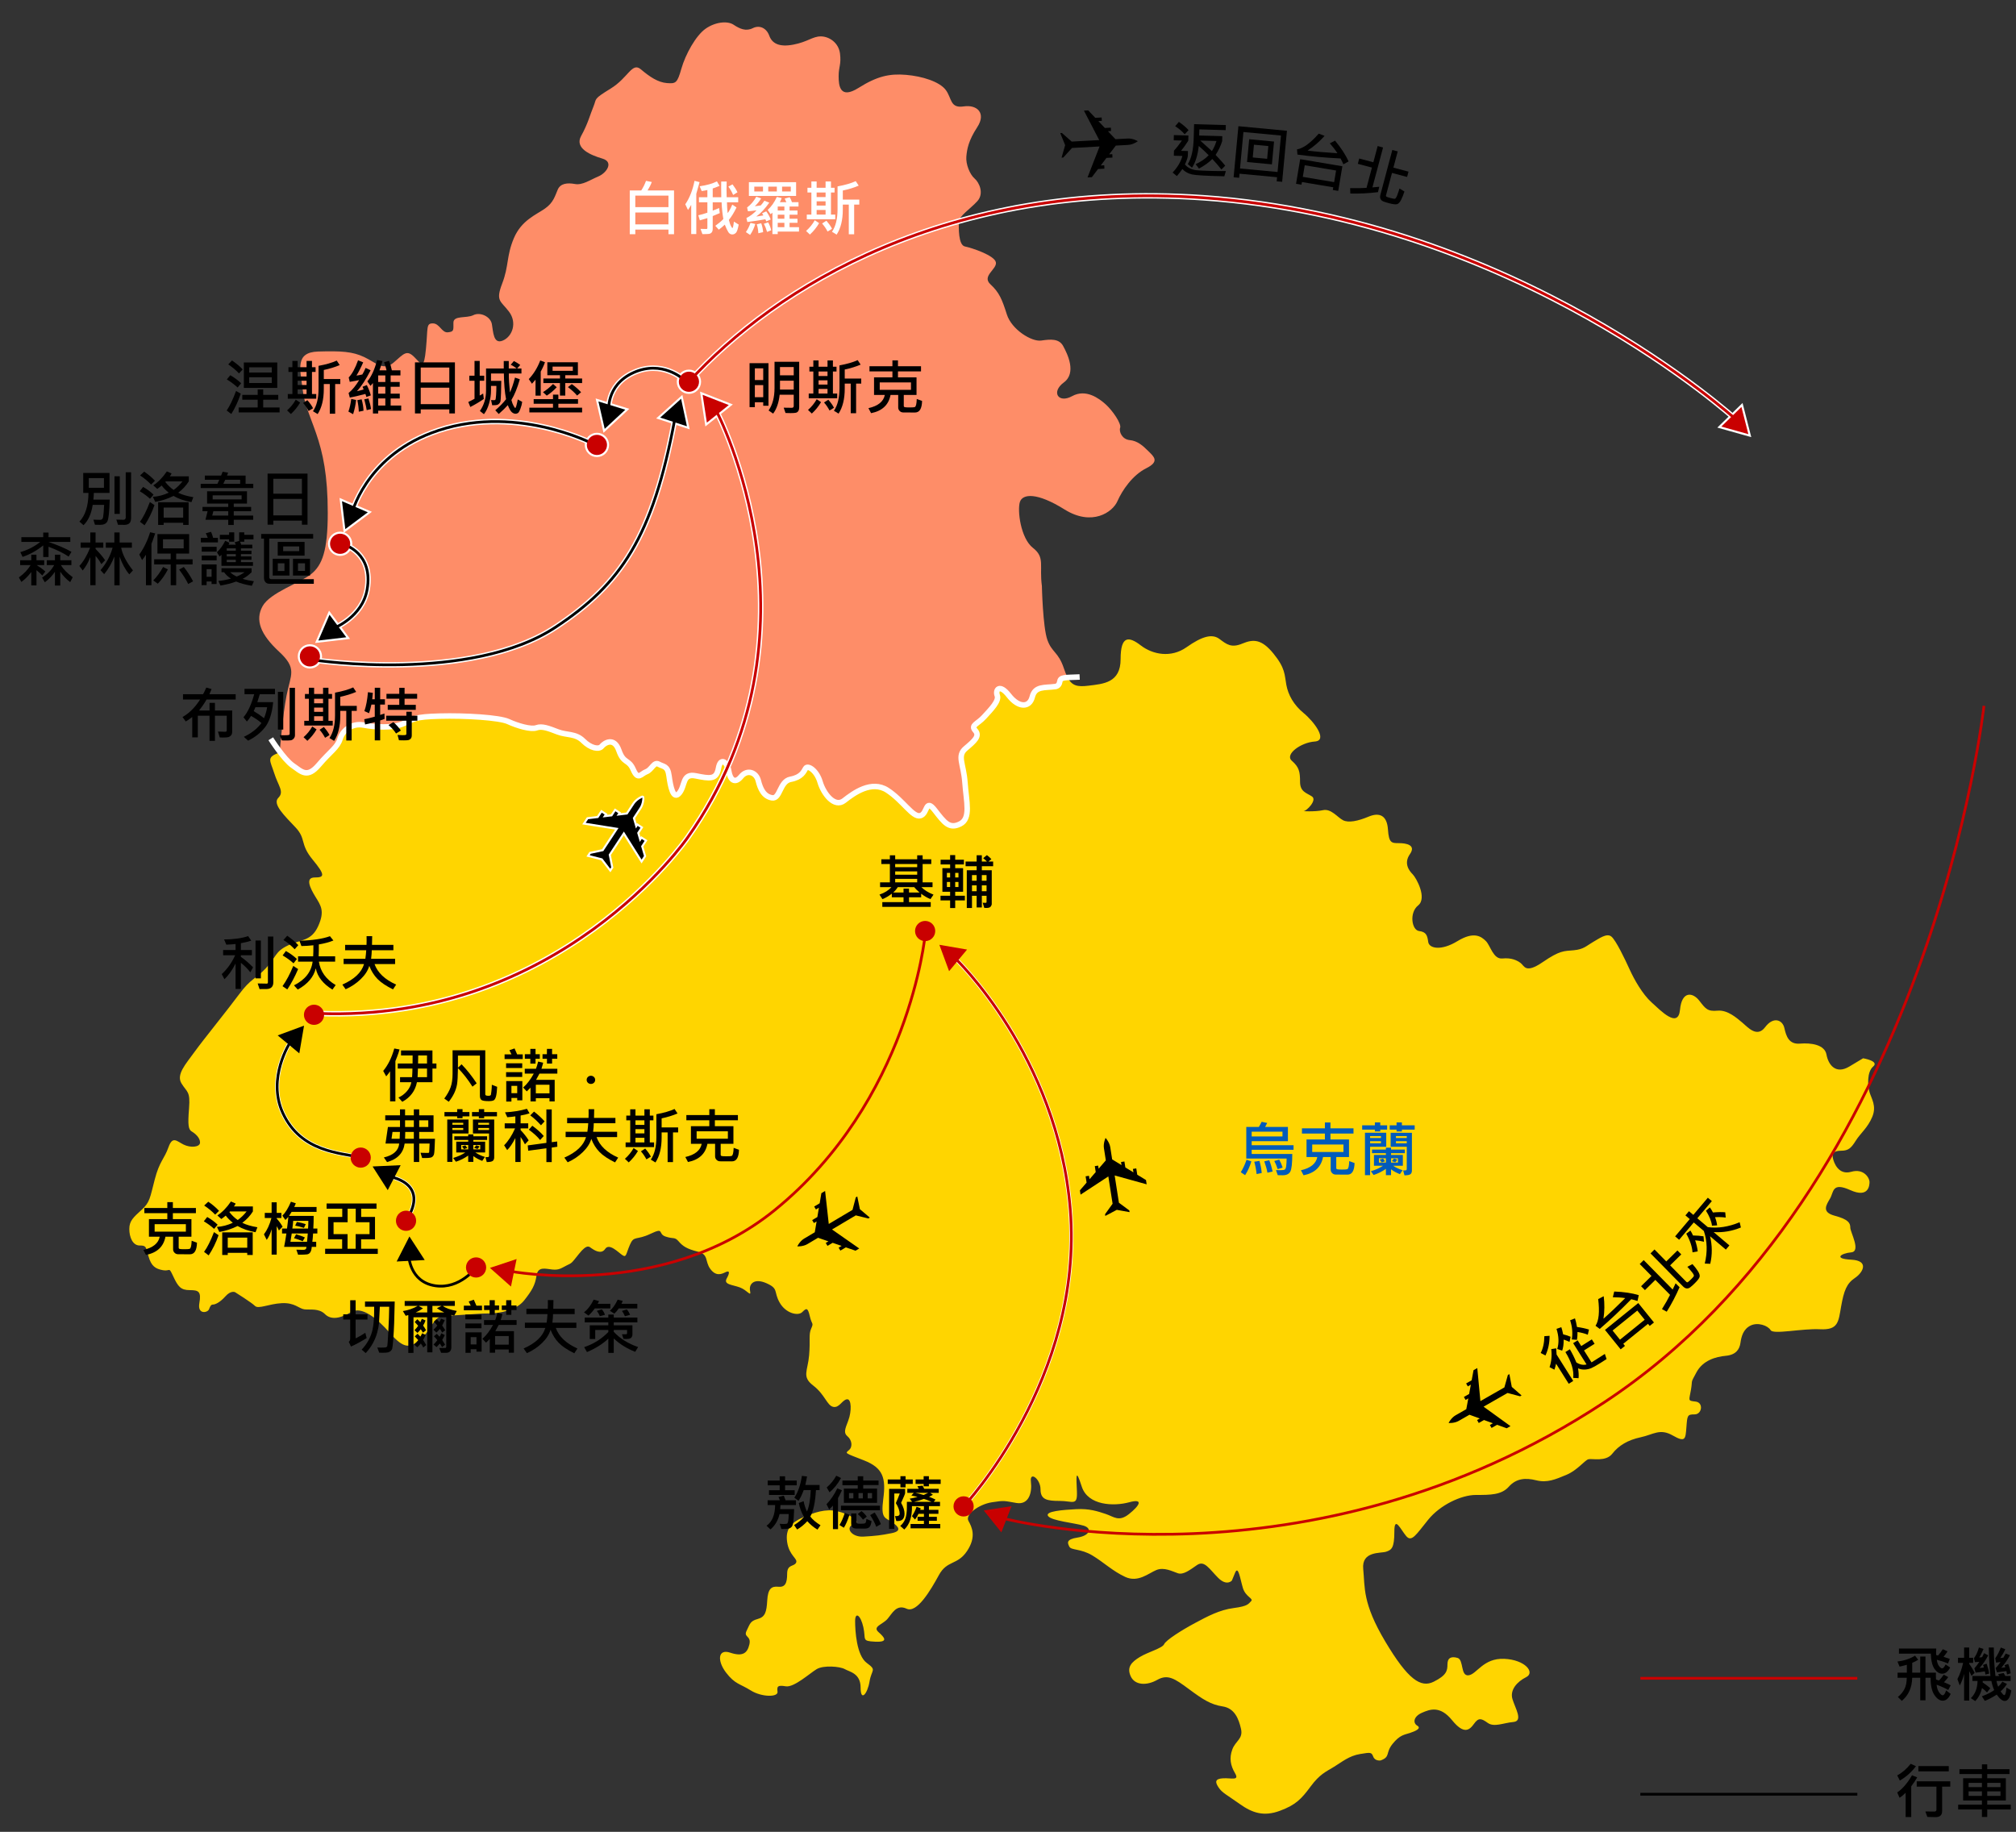 <?xml version="1.0" encoding="utf-8"?>
<!-- Generator: Adobe Illustrator 16.0.0, SVG Export Plug-In . SVG Version: 6.00 Build 0)  -->
<!DOCTYPE svg PUBLIC "-//W3C//DTD SVG 1.1//EN" "http://www.w3.org/Graphics/SVG/1.1/DTD/svg11.dtd">
<svg version="1.1" id="圖層_1" xmlns="http://www.w3.org/2000/svg" xmlns:xlink="http://www.w3.org/1999/xlink" x="0px" y="0px"
	 width="733.999px" height="667px" viewBox="0 0 733.999 667" enable-background="new 0 0 733.999 667" xml:space="preserve">
<rect x="0" y="0" width="733.999" height="667" fill="#333333" stroke="none"/>
<g>
	<g>
		<path fill="#FE8D68" d="M106.583,278.75c3.25,2.25,5.25,4.75,9.5-0.25s6.75-6.25,7.75-9.5s4.5-5.75,8.5-5s10.5,1.25,14.5-0.5
			s4-2.5,13.25-2.75s21.75,0.5,25,2s8.25,3,10.25,2.25s4.5,0.25,7.75,1.5s6.5,0.5,9.25,3.25s5.75,3.25,6.75,2s4.5-3.5,6.25,1.5
			s3.5,3,5.25,7s2.75,1.5,4.75,0.75s2.75-3.75,4.5-2.75s3.25,0.5,3.75,4.25s1.5,9,3.75,6.25s1-7.25,6-6.25s7.5,1.5,8.25-2.75
			s3.25-2.25,3.75,1s2.25,4.75,4.5,2s5.5-1.5,6.25,1.5s2,5.75,5,6.25s2.75-6,6.75-6.75s4.75-2.75,5.5-4s4,0.75,5.25,5
			s5.25,9.5,8.75,6.75s10-7.5,15.75-3.75s9.25,10,12,9.25s1.75-6.5,5.25-2s5.25,7,9.25,5s2.25-8,1.75-15s-3-9.75,0.25-12.5
			s5.25-4.5,3.5-6.5s0.75-2.25,3.25-5s5.5-5.75,4.75-7.75s0.75-4.5,4.25,0s7.5,4.5,8.5,0.5s4.5-3.25,8.25-3.75c0,0,1.5,0,1.75-1.75
			c0.163-1.143,0.869-1.432,2.864-1.565c-0.469-0.888-0.908-1.984-1.364-3.352c-2-6-4.333-5.667-6-10.333s-2-19.667-2-19.667
			c-1-7.417,1.25-10.333-3.25-13.833s-5.75-13.75-4.75-16.75s6.25-3.5,16.25,2.75s17.5,1,19.25-3s5.5-9.5,10.5-12
			s2.75-4.25,0.75-6.25s-4-3.75-6.75-4s-4-3-3.5-4.5s-2.75-6.25-5.25-8.5s-7.25-5.75-12.25-3s-7.75-1.5-3-5s1.25-10.5-0.25-13.25
			s-4.5-2.5-8-2s-10.75-4-12.5-9.5s-2.75-8-6-11s2.5-5.5,2-8s-8.75-5.25-11.25-5.75s-2.25-7-2.25-9s4.25-4.75,6.75-7.5
			s0.75-6.75-1-8.25s-3.25-5.25-3-8s0.75-5.75,4-10.75s0-8.25-5-7.5s-4.25-3-6.5-6s-8.5-5-14.5-5.5s-10.5,0.5-17.25,4.75
			s-7.25-0.75-7.25-4.25s1-4.25,0.5-8.25s-4-6.25-7-6.25s-4.75,2-10,3s-7.75-0.5-8.75-3.25s-3.5-4-6-2.75s-4.75,0.25-7-1.25
			s-6.75-1-10.25,1.5s-7.25,9.25-8.75,14.5s-2,5.5-5.25,5.25s-6.25-2.25-9.5-5s-4.5,3-11,7s-5,3.5-6.25,6.5s-2,6.25-4.5,10.75
			s3.5,7,7.75,8.25s1.5,5.25-1.5,6.5s-5.75,3.25-8.5,2.75s-5.25-0.25-6.25,2s-1.5,4.75-4.75,7s-8.5,4.25-11.25,10.75
			s-1.75,10-4.25,16.5s-0.5,6.25,2.5,10.25s1.25,9-2.25,10.5s-3.5-3.25-4-6s-4.25-4.5-6.75-3.25s-7.25,0-7.25,2.75s0.25,3.25-2,3.5
			s-3-3.25-5.5-3.25s-1.75,1.5-2.5,9.25s-1.5,5.75-4.25,3s-3.75-1.25-7.5,2s-6.5,0-10.75-2s-8.25-2.25-16.75-2s-6.5,6.5-5.75,13
			s2.5,9.5,5,16.75s4.25,15.25,4.25,29s-2,19-6,22.25s-15,6.75-17.75,11.75s-0.75,10.25,6,16.5s4.25,8.25,2.75,16
			c-1.363,7.044-2.313,18.424-2.475,20.438C103.358,275.664,105.121,277.738,106.583,278.75z"/>
		<path fill="#FFD500" d="M682,388.334c2.333-2-3.667-3-3.667-3s0,0-5,3S665.667,387.667,665,384s-5.667-4.333-9.667-4
			s-5-2.666-5.666-5.666s-4-4.334-7-0.334s-6.334,0-8.334-1.666s-5.333-4.667-9-4.334s-4.333-0.666-6.666-3.666
			s-6.334-3.667-7,3.333s-7,0.333-10.334-2.667s-6.333-8.333-8-12s-5-10.667-6.667-12s-4.333,0.667-6.666,2s-3.334,2.667-7,3
			s-5,0-11.334,4.333s-6.666,1.334-8,0.334s-3.333-2-6.666-1.667s-4.334-4.667-6-6.333s-4.334-3.667-10.334,0
			S520.333,345.333,520,343s-0.667-3.667-3.334-4s-3.666-6.667-0.333-9.333s-0.667-10-2-11.333s-3.333-4-1-7.333s-1.333-4-4-4
			s-3.667,0-4-5s-3-6.333-7-4.667S491,299.667,489,298.667s-4.334-4.333-7.334-3.667s-8,0.333-7,0.333s5-4,3-5.333
			s-4.333-1.667-4.333-5.333s-0.333-5.333-3-7.667s3.333-6.667,8.333-7s-0.333-7.333-4-10.333S469,253,468.333,249.333
			s-0.333-6-4.667-11.333s-7.333-5.333-11.333-3.667s-5.667,0.333-8.333-1.667s-6.334-1-12,3s-12.334,2.667-16.667-0.667
			S408,231.333,408,240s-6.334,9-11.667,9.667c-4.117,0.515-6.048,0.025-7.636-2.981c-1.995,0.133-2.701,0.422-2.864,1.565
			c-0.25,1.75-1.75,1.75-1.75,1.75c-3.75,0.5-7.25-0.25-8.25,3.75s-5,4-8.5-0.5s-5-2-4.25,0s-2.25,5-4.75,7.75s-5,3-3.25,5
			s-0.25,3.75-3.5,6.5s-0.75,5.5-0.25,12.5s2.25,13-1.75,15s-5.75-0.5-9.25-5s-2.5,1.25-5.25,2s-6.25-5.5-12-9.25
			s-12.25,1-15.75,3.75s-7.5-2.5-8.75-6.75s-4.5-6.25-5.25-5s-1.5,3.25-5.5,4s-3.75,7.25-6.75,6.75s-4.25-3.25-5-6.25
			s-4-4.25-6.25-1.5s-4,1.25-4.5-2s-3-5.25-3.75-1s-3.25,3.75-8.25,2.75s-3.75,3.5-6,6.25s-3.25-2.5-3.75-6.25s-2-3.25-3.75-4.25
			s-2.5,2-4.5,2.75s-3,3.25-4.75-0.75s-3.5-2-5.25-7s-5.25-2.75-6.25-1.5s-4,0.75-6.75-2s-6-2-9.25-3.25s-5.75-2.25-7.75-1.5
			s-7-0.75-10.25-2.25s-15.75-2.25-25-2s-9.25,1-13.25,2.75s-10.5,1.25-14.5,0.5s-7.5,1.75-8.5,5s-3.5,4.5-7.75,9.5
			s-6.25,2.5-9.5,0.25c-1.462-1.012-3.225-3.086-4.725-5.062c-0.016,0.202-0.025,0.312-0.025,0.312c-5,1.75-3.5,2.75-2,7.5
			s3.75,6.75,1.5,9s2.25,6.5,6.25,10.75s1.5,6,6.25,11.75s4.25,6.5,0.75,6.5s-1.75,3.75,0.25,7s3.5,5.25,1,10.75s-6.25,4.75-11,7
			s-4.25,4.25-8,8.25s-5.5,3.75-9.75,9.5s-13,16.5-16.25,21s-6.75,8.25-4.75,11.5s3.25,2.75,2.75,9s-0.25,7.75,1,8.5s3,2.25,3,4
			s-3.5,2-6,0.75s-4-3.25-5.5,1s-3.25,5-5,11.75s-1.75,8.25-4.75,11s-4.5,4-4.5,7s1.25,6,3.75,6s2.25,0.5,3.25,4s2.5,4.5,5.25,5
			s2-1.5,3.75,2.25s2.75,5,6,5s4.25,0.5,3.5,4.75s3,3.5,3.5,2.25s0.75-1.75,1.5-1.75s2.5-0.75,4.5-3s3.5-1.5,3.5-1.5s6,3.75,7.25,5
			s5-0.75,9.75-1s6.25,2,8.25,2.25s5.25-0.5,7.5,1.75s5.75,1.5,9.5-0.75s9.25,2,14.25,7.75s7.25,5.25,10.5,2.5s2.75-3,4.75-5.75
			s2.75-3.25,6-3.25s10.25-0.75,14.5-0.75s10.25-1.25,13-4.75s4-5.5,4.5-9s3.25-2.5,5.75-2.25s3.25-0.5,5.25-1.5s1.5-0.5,4.5-4.25
			s3.75-2.5,4.5-2s3.5,2.5,5,0.25s4.75,1.25,6.25,2.25s1.25-0.25,2.75-3.75s2.25-1.5,7.5-4s2.5,0,5.5,1s3.25,0,4.75,1.75
			s3,2.75,7,3.75s2.5,3.5,4.5,6.25s4,2,5.5,1.25s1.75,0,0.5,2.25s2,2.25,4.75,3.25s4.25,3.75,3.75,1.25s1.5-4.75,6-2.75
			s2.5,3,4.75,7s6.75,5,8.25,3.5s2-1.75,2.75,1.5s1.5,2.25,0.5,4.5s-0.25,4-0.75,9.75s-2.75,7.75,1.5,11s5,7.25,7.25,7.75
			s3.25-2.5,5-2.75s1.75,4.5,0.5,7.75s-1.75,4.5-0.25,5.75s2,3.75,0.5,5s-1.5,1,5.5,3.75s8,6.5,7,14s0.75,6.75,3.25,8.5
			s3.5,3.25-0.25,4s-5.75,1-10.25,1.25s-6.75-3.5-3.5-4.5s-1.75-3.75-6-4.75s-8.5,0.5-12.5,2.25s-6.5,4-5.75,9s4,6,3.25,7.5
			s-3.25,0.5-3.25,4s-0.75,5-3.25,4.75s-3.75,0.75-4,5s-0.75,6-3.5,6.75s-2.75,1.75-4,4.25s1.75,1.75,1,5s-2.5,4.5-7,3
			s-4.75,3-1.5,7.25s5,4,9,6.5s10,2.5,9.75,0.5s0-2.5,3-2s8.75-4.75,11.25-6.25s8.5-1,10.25,0s5.75,1.5,5.75,6.75
			s2.5,2.25,3.25-2.25s2.75-4-1-6.75s-4.25-11.75-4.25-15.25s2-2.25,3,2.25s-0.75,5,4.25,5.25s3.5-1.5,1.25-3.5s1.5-2.75,3.25-4.75
			s3.25-5.5,7-3.75s8.75-6.75,11.75-12.25s6.75-3.5,10.25-8.75s1.75-8.75,0.5-11s3.75-6,8.5-6.75s4.5-0.5,9,0.25
			s5.75-3.75,5.25-7.75s3.5-1,3.5,2.75s2.25,4.25,7,4.25s6.5,2,6.25-3.5s-0.5-8.75,1.75-1.75s11.75,7.25,17.25,5.75
			s3.75,1.25,0,4.25s-5.5,1-8.5,0s-6-2-10.75-1.75s-11.5,0.75-10.25,2.5s9.584,2.501,12.917,3.501s2.167,3.667-2.166,4.333
			s-3.667,2-3,3.334s4.166,0.666,8.333,3.166s7.333,5.667,12,7.833s8.5-1.333,11.333-2.5s5.834,0.5,7.834,1.167s4.333-1.167,7-3
			s4.5,1.5,7.666,4.667s5,1,5,1s0,0,1.167-2.834s1.833,2.167,2.833,5.5s4,3.834,3,4.834s-1.166,1.833-6.333,2.5s-9.5,3-14.167,5.5
			s-10.5,6.166-11.166,7.666S418,601.501,415,603.334s-4.833,3.667-3.333,7s5.833,3.5,9.667,1.333s6.333-0.5,11.5,3.334
			s8,5.666,12.333,6.333s5.833,4.5,6.667,8.167s-2,4.333-3.167,7.5s-0.667,5.833,1,8.666s-1.333,1.667-4.333,1.834
			s-3,1.333-1.667,3.333s3,2.667,7.667,6s8.833,4.667,14.666,2.5s7.834-4.333,11.167-8.833s5.5-5.334,8.5-7.167s5.5-4,9.5-4.667
			s4.167-0.666,4.833,1s2.667,1.333,2.667,1.333c3.667-1.333,1.666-2.667,4.333-6s4.333-3.334,6.333-4s4.334-1.667,2.667-2.667
			s-1.333-3.333,1.667-4.667s6.666-2.666,11,2.667s6.333,3.667,8,1.333s2.666-2,5-0.333s5.666,0,9.333-0.333s0.667-5-0.333-8.334
			s1.666-6.333,5-8s-0.334-6.333-8-6.666s-10,5.666-13,6s-1.667-5.667-4-6.334S527,603.666,527,606s-0.333,4-5,6.333
			s-9.333-0.667-17.667-14.667s-7.333-19.666-8-26.332s6.333-5.667,8.333-6.334s3-1.333,3-7.333S510,557,512,559.334
			s3.666-0.667,8-6s12-9,17.333-9s9.333,0,12-3s6-3.334,10-2.334s7-0.333,11-2s6.667-5.333,8-5.666s6.333,1,8.667-2
			s5.666-5,10.333-6s7-3.334,11.667-0.667s4.666,1.333,5-3s0.333-4.667,3-4.667s3.333-4.333,0.333-4.666S615,510,615.666,506
			s-0.333-2,2.001-6.333s7-5.667,10.666-6s5-2.333,5.334-4.667s1-5,3.666-6.333s6.334,0,7.334,1.667s11.333-0.667,18-0.334
			s6.666-2.666,7.666-8.333s2-8.333,5-10.333s5.334-6.334-1.333-6.667s-3.667-2.333,0-2.667s-0.333-7.333-0.333-9
			S673,444,668,442.667s-3-4-1.667-6.333s0.667-6,7.334-3s7-1.667,7-3s-2-5-6.667-3.667s-6.333-3.333-6.667-5s0.334-2.667,3-2.667
			s3.667-1,5.334-3.666s4.333-4.667,6-8.667s-0.334-6.667-1-9S679.667,390.334,682,388.334z"/>
	</g>
	<path fill="none" stroke="#FFFFFF" stroke-width="2" stroke-miterlimit="10" d="M98.583,269c0,0,4.75,7.5,8,9.75
		s5.25,4.75,9.5-0.25s6.75-6.25,7.75-9.5s4.5-5.75,8.5-5s10.5,1.25,14.5-0.5s4-2.5,13.25-2.75s21.75,0.5,25,2s8.25,3,10.25,2.25
		s4.5,0.25,7.75,1.5s6.5,0.5,9.25,3.25s5.75,3.25,6.75,2s4.5-3.5,6.25,1.5s3.5,3,5.25,7s2.75,1.5,4.75,0.75s2.75-3.75,4.5-2.75
		s3.25,0.5,3.75,4.25s1.5,9,3.75,6.25s1-7.25,6-6.25s7.5,1.5,8.25-2.75s3.25-2.25,3.75,1s2.25,4.75,4.5,2s5.5-1.5,6.25,1.5
		s2,5.75,5,6.25s2.75-6,6.75-6.75s4.75-2.75,5.5-4s4,0.75,5.25,5s5.25,9.5,8.75,6.75s10-7.5,15.75-3.75s9.25,10,12,9.25
		s1.75-6.5,5.25-2s5.25,7,9.25,5s2.25-8,1.75-15s-3-9.75,0.25-12.5s5.25-4.5,3.5-6.5s0.75-2.25,3.25-5s5.5-5.75,4.75-7.75
		s0.75-4.5,4.25,0s7.5,4.5,8.5,0.5s4.5-3.25,8.25-3.75c0,0,1.5,0,1.75-1.75s1.75-1.5,7.25-1.75"/>
	<g>
		<g>
			<path fill="#005BBB" d="M455.6,422.878c-0.537,1.819-1.293,3.491-2.267,5.017l-1.579-1.074c0.816-1.311,1.515-2.821,2.095-4.533
				L455.6,422.878z M470.961,418.656h-15.243v1.525h14.781c0,3.416-0.241,5.561-0.726,6.435c-0.482,0.874-1.408,1.311-2.776,1.311
				l-1.783-0.032l-0.655-1.848c0.673,0.021,1.217,0.032,1.633,0.032c0.823,0,1.354-0.073,1.59-0.221
				c0.236-0.146,0.4-0.551,0.494-1.213c0.093-0.663,0.15-1.596,0.172-2.799h-14.695v-11.505h4.576
				c0.357-0.587,0.698-1.21,1.021-1.869l2.02,0.419c-0.15,0.315-0.401,0.799-0.752,1.45h8.293v5.188h-13.191v1.461h15.243V418.656z
				 M466.933,413.801v-1.74h-11.215v1.74H466.933z M459.37,427.11l-1.848,0.387c-0.193-1.69-0.479-3.19-0.859-4.501l1.891-0.29
				C458.998,424.281,459.27,425.75,459.37,427.11z M463.345,426.573l-1.891,0.419c-0.2-1.188-0.58-2.567-1.139-4.136l1.805-0.397
				C462.607,423.684,463.016,425.055,463.345,426.573z M466.997,425.123l-1.805,0.58c-0.408-1.239-0.823-2.23-1.246-2.976
				l1.805-0.483C466.23,423.104,466.646,424.063,466.997,425.123z"/>
			<path fill="#005BBB" d="M493.176,423.479c-0.064,2.814-0.924,4.222-2.578,4.222l-4.265-0.021c-0.522,0-0.962-0.177-1.315-0.532
				c-0.355-0.354-0.532-0.778-0.532-1.272v-4.576h-2.793c-0.673,3.616-3.033,5.829-7.079,6.639l-0.967-1.826
				c3.502-0.788,5.489-2.392,5.962-4.813h-3.921v-6.402h6.692v-2.159h-8.357v-1.891h8.357v-2.138h2.02v2.138h8.39v1.891h-8.39v2.159
				h6.757v6.402h-4.641v3.964c0,0.251,0.111,0.412,0.333,0.483s0.806,0.107,1.751,0.107c1.053,0,1.688-0.043,1.906-0.129
				s0.387-0.369,0.506-0.849c0.117-0.479,0.194-1.182,0.23-2.105L493.176,423.479z M489.137,419.451v-2.707h-11.376v2.707H489.137z"
				/>
			<path fill="#005BBB" d="M505.035,411.309h-2.503v0.666h-1.955v-0.666h-4.63v-1.558h4.63v-1.063h1.955v1.063h2.503V411.309z
				 M504.713,417.561h-5.876v10.334h-1.869v-15.437h7.745V417.561z M502.79,414.37v-0.709h-3.953v0.709H502.79z M502.79,416.282
				v-0.752h-3.953v0.752H502.79z M511.48,419.892h-5.017v0.634h4.297v3.942h-3.566c1.06,0.702,2.22,1.242,3.48,1.622l-0.978,1.439
				c-1.239-0.479-2.316-1.067-3.233-1.762v2.127h-1.869v-2.31c-1.382,0.981-2.876,1.729-4.479,2.245l-0.999-1.364
				c1.826-0.552,3.294-1.218,4.404-1.998h-3.276v-3.942h4.351v-0.634h-5.06v-1.321h5.06v-0.677h1.869v0.677h5.017V419.892z
				 M504.595,423.318v-1.579h-2.546v1.579H504.595z M504.251,422.856l-1.214,0.376c-0.18-0.329-0.416-0.651-0.709-0.967l1.214-0.419
				C503.8,422.154,504.036,422.491,504.251,422.856z M515.068,411.309h-4.662v0.666h-1.934v-0.666h-2.492v-1.558h2.492v-1.063h1.934
				v1.063h4.662V411.309z M514.059,426.187c0,0.616-0.172,1.062-0.516,1.338c-0.344,0.275-1.074,0.42-2.191,0.435l-0.483-1.772
				c0.315-0.021,0.612-0.036,0.892-0.043s0.419-0.183,0.419-0.526l0.011-8.057h-5.876v-5.103h7.745V426.187z M508.978,423.318
				v-1.579h-2.514v1.579H508.978z M508.709,422.223c-0.208,0.387-0.447,0.709-0.72,0.967l-1.235-0.419
				c0.236-0.229,0.494-0.537,0.773-0.924L508.709,422.223z M512.189,414.37v-0.709h-3.942v0.709H512.189z M512.189,416.282v-0.752
				h-3.942v0.752H512.189z"/>
		</g>
	</g>
	<g>
		<path fill="#FFFFFF" d="M245.409,85.271h-2.03v-1.665h-12.074v1.665h-2.02v-15.92h4.179c0.688-1.053,1.268-2.22,1.74-3.502
			l2.105,0.419c-0.365,1.003-0.877,2.03-1.536,3.083h9.636V85.271z M243.379,75.42v-4.2h-12.074v4.2H243.379z M243.379,81.693
			v-4.318h-12.074v4.318H243.379z"/>
		<path fill="#FFFFFF" d="M254.712,66.311l-1.203,4.265v14.652h-1.848V74.582c-0.437,0.759-0.827,1.382-1.171,1.869l-0.988-2.063
			c1.575-2.32,2.696-5.167,3.362-8.54L254.712,66.311z M268.945,81.779c-0.287,1.626-0.627,2.63-1.021,3.014
			c-0.394,0.383-0.834,0.574-1.321,0.574c-0.587,0-1.06-0.277-1.418-0.832c-0.358-0.556-0.792-1.467-1.3-2.734
			c-0.802,0.759-1.529,1.368-2.181,1.826l-1.268-1.407c1.246-0.888,2.22-1.712,2.922-2.471c-0.33-1.848-0.541-3.878-0.634-6.091
			h-3.233v3.04c0.602-0.215,1.378-0.53,2.331-0.945l0.236,1.848c-0.501,0.229-1.357,0.587-2.567,1.074v4.598
			c0,0.608-0.127,1.063-0.381,1.364c-0.254,0.301-0.589,0.479-1.004,0.531c-0.416,0.055-1.203,0.081-2.363,0.081l-0.698-1.912
			c0.265,0.028,0.978,0.043,2.138,0.043c0.243,0,0.365-0.122,0.365-0.365v-3.588l-2.75,0.806l-0.548-1.848
			c1.01-0.215,2.109-0.53,3.298-0.945v-3.781h-3.072v-1.848h3.072v-2.621c-0.759,0.172-1.447,0.297-2.063,0.376l-0.752-1.74
			c2.592-0.372,4.69-0.967,6.295-1.783l0.967,1.633c-1.382,0.565-2.217,0.881-2.503,0.945v3.19h3.115
			c-0.029-1.289-0.043-2.514-0.043-3.674c0-0.802,0.007-1.482,0.021-2.041h1.987c-0.036,0.773-0.054,1.744-0.054,2.911
			s0.018,2.102,0.054,2.804h4.2v1.848h-4.093c0.021,1.268,0.1,2.582,0.236,3.942c0.522-0.616,1.088-1.65,1.697-3.104l1.547,1.031
			c-0.874,1.826-1.801,3.337-2.782,4.533c0.25,1.038,0.506,1.796,0.768,2.271c0.261,0.477,0.428,0.715,0.5,0.715
			c0.193,0,0.379-0.784,0.559-2.353L268.945,81.779z M268.505,70.006l-1.579,0.988c-0.444-1.081-1.024-2.099-1.74-3.051l1.515-0.816
			C267.466,68.122,268.068,69.082,268.505,70.006z"/>
		<path fill="#FFFFFF" d="M274.993,81.554c-0.444,1.489-1.074,2.818-1.891,3.985l-1.536-1.031c0.723-1.053,1.282-2.17,1.676-3.352
			L274.993,81.554z M280.611,79.91l-1.633,0.698c-0.115-0.351-0.226-0.605-0.333-0.763c-2.148,0.387-4.333,0.716-6.553,0.988
			l-0.333-1.45c1.36-0.673,2.592-1.607,3.695-2.804c-1.196,0.179-2.242,0.297-3.137,0.354l-0.312-1.386
			c1.346-0.995,2.467-2.306,3.362-3.932l1.762,0.634c-0.695,1.124-1.465,2.069-2.31,2.836c0.694-0.064,1.421-0.165,2.181-0.301
			c0.387-0.423,0.82-0.988,1.3-1.697l1.783,0.698c-1.562,2.228-3.141,3.914-4.737,5.06c0.945-0.122,1.805-0.258,2.578-0.408
			c-0.122-0.279-0.283-0.537-0.483-0.773l1.536-0.709C279.673,77.895,280.217,78.879,280.611,79.91z M289.85,71.349h-17.188v-5.017
			h17.188V71.349z M277.797,69.727v-1.762h-3.169v1.762H277.797z M277.84,84.529l-1.74,0.397c-0.043-1.11-0.233-2.195-0.569-3.255
			l1.622-0.376C277.539,82.37,277.768,83.448,277.84,84.529z M280.783,83.842l-1.493,0.602c-0.315-1.096-0.713-2.08-1.192-2.954
			l1.568-0.548C280.196,81.872,280.568,82.839,280.783,83.842z M290.902,84.325h-7.745v0.924h-1.934v-7.81
			c-0.179,0.179-0.397,0.365-0.655,0.559l-1.063-1.568c1.339-1.203,2.449-2.778,3.33-4.727l1.772,0.419
			c-0.187,0.537-0.412,1.035-0.677,1.493h2.374c-0.036-0.122-0.24-0.555-0.612-1.3l1.826-0.505c0.344,0.559,0.616,1.16,0.816,1.805
			h2.396v1.579h-3.255v1.461h2.879v1.515h-2.879v1.472h2.879v1.493h-2.879v1.59h3.427V84.325z M282.835,69.727v-1.762h-3.126v1.762
			H282.835z M285.585,76.655v-1.461h-2.428v1.461H285.585z M285.585,79.642V78.17h-2.428v1.472H285.585z M285.585,82.725v-1.59
			h-2.428v1.59H285.585z M287.916,69.727v-1.762h-3.169v1.762H287.916z"/>
		<path fill="#FFFFFF" d="M298.229,81.253c-0.917,1.568-2.038,2.954-3.362,4.157l-1.386-1.321c1.268-1.103,2.324-2.402,3.169-3.899
			L298.229,81.253z M304.104,79.846h-10.366v-1.719h1.676v-8.035h-1.429v-1.729h1.429v-2.288h1.912v2.288h3.255v-2.288h1.966v2.288
			h1.311v1.729h-1.311v8.035h1.558V79.846z M300.581,71.746v-1.654h-3.255v1.654H300.581z M300.581,74.851v-1.547h-3.255v1.547
			H300.581z M300.581,78.127v-1.676h-3.255v1.676H300.581z M302.934,83.315l-1.622,0.988c-0.58-1.103-1.246-2.077-1.998-2.922
			l1.558-1.01C301.866,81.518,302.554,82.499,302.934,83.315z M312.859,74.496h-1.869v10.796h-1.955V74.496h-2.181v1.848
			c0,3.76-0.749,6.789-2.245,9.088l-1.697-1.031c1.354-1.977,2.03-4.727,2.03-8.25v-8.282c2.714-0.494,4.92-1.132,6.617-1.912
			l1.085,1.633c-1.719,0.737-3.649,1.332-5.79,1.783v3.298h6.005V74.496z"/>
	</g>
</g>
<g>
	<path d="M710.218,616.771c-0.752,1.647-1.712,2.471-2.879,2.471c-1.117,0-2.14-0.703-3.067-2.111
		c-0.928-1.406-1.38-3.485-1.358-6.235h-1.869v8.207h-1.912v-8.207h-2.922c-0.071,3.566-1.332,6.37-3.781,8.411l-1.439-1.407
		c1.089-0.902,1.897-1.889,2.428-2.96c0.53-1.07,0.798-2.418,0.806-4.044h-3.341v-1.848h3.373v-2.879
		c-0.952,0.279-1.833,0.501-2.643,0.666l-0.773-1.848c2.442-0.301,4.576-1.014,6.402-2.138l1.149,1.493
		c-0.709,0.444-1.436,0.82-2.181,1.128v3.577h2.922v-5.887h1.912v5.887h3.813c-0.021,0.229-0.032,0.53-0.032,0.902
		c0,0.565,0.018,1.096,0.054,1.59c0.43,0.114,0.787,0.232,1.074,0.354c0.551-0.53,1.131-1.235,1.74-2.116l1.644,0.881
		c-0.479,0.666-0.999,1.289-1.558,1.869c1.109,0.458,1.923,0.831,2.438,1.117l-0.881,1.697c-1.175-0.673-2.589-1.311-4.243-1.912
		c0.114,1.16,0.422,2.091,0.924,2.793c0.501,0.702,0.938,1.053,1.311,1.053c0.43,0,0.838-0.591,1.225-1.772L710.218,616.771z
		 M710.024,607.157c-0.773,1.511-1.74,2.267-2.9,2.267c-1.017,0-1.938-0.569-2.767-1.708c-0.826-1.139-1.283-3.004-1.369-5.597
		h-11.602v-1.869h13.578c-0.036,0.444-0.054,0.885-0.054,1.321c0,0.337,0.011,0.681,0.032,1.031c0.365,0.079,0.591,0.14,0.677,0.183
		c0.587-0.638,1.167-1.4,1.74-2.288l1.719,0.795c-0.444,0.681-0.928,1.339-1.45,1.977c0.816,0.251,1.572,0.509,2.267,0.773
		l-0.645,1.665c-1.074-0.479-2.432-0.935-4.071-1.364c0.114,0.988,0.383,1.758,0.806,2.31s0.798,0.827,1.128,0.827
		c0.365,0,0.784-0.473,1.257-1.418L710.024,607.157z"/>
	<path d="M718.93,609.123l-1.139,1.074c-0.344-0.773-0.623-1.332-0.838-1.676v10.678h-1.848v-9.711
		c-0.423,1.676-0.949,3.079-1.579,4.211l-0.859-2.31c0.888-1.704,1.583-3.678,2.084-5.919h-1.869v-1.848h2.224v-3.749h1.848v3.749
		h1.45v1.848h-1.45v0.344C717.877,607.104,718.535,608.206,718.93,609.123z M732.293,615.504c-0.395,2.557-1.196,3.835-2.406,3.835
		c-0.846,0-1.813-0.767-2.9-2.299c-1.791,1.124-3.237,1.88-4.34,2.267l-1.074-1.654c1.998-0.752,3.494-1.508,4.49-2.267
		c-0.416-0.896-0.76-2.002-1.031-3.319h-3.147l-0.021,0.526c1.368,0.938,2.292,1.644,2.771,2.116l-1.192,1.536
		c-0.387-0.444-0.988-0.978-1.805-1.601c-0.466,1.934-1.293,3.517-2.481,4.748l-1.59-1.074c1.562-1.489,2.37-3.573,2.428-6.252
		h-1.869v-1.805h6.574c-0.308-2.528-0.513-5.99-0.612-10.388h1.826c0.043,3.981,0.247,7.444,0.612,10.388h1.3
		c-0.043-0.208-0.161-0.434-0.354-0.677l2.041-0.419c0.157,0.251,0.358,0.616,0.602,1.096h1.912v1.805H726.9
		c0.1,0.659,0.305,1.357,0.612,2.095c0.559-0.522,1.07-1.139,1.536-1.848l1.676,0.849c-0.724,1.081-1.5,1.983-2.331,2.707
		c0.659,0.909,1.096,1.364,1.311,1.364c0.401,0,0.677-0.917,0.827-2.75L732.293,615.504z M724.236,609.381l-1.386,0.354
		c-0.05-0.509-0.118-0.898-0.204-1.171c-1.211,0.208-2.324,0.361-3.341,0.462l-0.462-1.558c0.451-0.473,1.053-1.257,1.805-2.353
		c-0.666,0.058-1.199,0.086-1.601,0.086l-0.354-1.407c0.795-1.089,1.396-2.396,1.805-3.921l1.687,0.537
		c-0.645,1.497-1.171,2.521-1.579,3.072c0.308,0.021,0.658-0.007,1.053-0.086c0.143-0.236,0.387-0.72,0.73-1.45l1.493,0.795
		c-0.917,1.747-1.966,3.28-3.147,4.598c0.473-0.021,0.988-0.082,1.547-0.183c-0.043-0.294-0.14-0.602-0.29-0.924l1.321-0.462
		C723.813,607.269,724.121,608.472,724.236,609.381z M732.067,609.273l-1.343,0.44l-0.215-1.235
		c-1.282,0.179-2.428,0.326-3.438,0.44l-0.505-1.536c0.444-0.401,1.046-1.143,1.805-2.224c-0.559,0.086-1.11,0.157-1.654,0.215
		l-0.279-1.579c0.788-1.081,1.461-2.381,2.02-3.899l1.633,0.602c-0.38,0.931-0.988,2.009-1.826,3.233
		c0.43-0.028,0.81-0.079,1.139-0.15c0.358-0.602,0.638-1.103,0.838-1.504l1.558,0.602c-0.745,1.461-1.791,2.986-3.137,4.576
		c0.308-0.015,0.784-0.068,1.429-0.161c-0.064-0.286-0.154-0.552-0.269-0.795l1.343-0.43
		C731.602,607.007,731.902,608.142,732.067,609.273z"/>
</g>
<line fill="none" stroke="#C90000" stroke-miterlimit="10" x1="597.226" y1="611.09" x2="676.226" y2="611.09"/>
<g>
	<path d="M697.574,643.104c-1.604,2.142-3.563,3.885-5.876,5.231l-0.945-1.891c1.747-0.909,3.384-2.316,4.909-4.222L697.574,643.104
		z M698.036,647.176c-0.681,1.153-1.407,2.238-2.181,3.255v11.193h-2.041v-8.841c-0.788,0.78-1.521,1.39-2.202,1.826l-0.859-1.955
		c1.862-1.218,3.659-3.302,5.393-6.252L698.036,647.176z M710.067,650.538h-2.965v8.916c0,1.461-0.795,2.191-2.385,2.191
		c-1.017,0-2.013-0.021-2.986-0.064l-0.73-1.998c0.616,0.015,1.755,0.021,3.416,0.021c0.144,0,0.28-0.06,0.413-0.177
		c0.133-0.119,0.199-0.264,0.199-0.436v-8.454h-7.176v-1.934h12.214V650.538z M709.52,644.974h-11.064v-1.912h11.064V644.974z"/>
	<path d="M732.089,658.853h-8.562v2.729h-1.934v-2.729h-8.647v-1.751h8.647v-1.525h-6.843v-8.089h6.843v-1.525h-8.186v-1.783h8.186
		v-1.751h1.934v1.751h8.1v1.783h-8.1v1.525h6.778v8.089h-6.778v1.525h8.562V658.853z M721.594,650.721v-1.547h-4.855v1.547H721.594z
		 M721.594,653.911v-1.654h-4.855v1.654H721.594z M728.351,650.721v-1.547h-4.823v1.547H728.351z M728.351,653.911v-1.654h-4.823
		v1.654H728.351z"/>
</g>
<line fill="none" stroke="#000000" stroke-miterlimit="10" x1="597.226" y1="653.306" x2="676.226" y2="653.306"/>
<g>
	<g>
		<path d="M289.816,548.021h-5.65l-0.107,1.482h5.081c-0.093,2.421-0.204,4.03-0.333,4.828c-0.129,0.799-0.332,1.349-0.607,1.649
			c-0.276,0.301-0.611,0.501-1.004,0.602c-0.394,0.101-1.3,0.15-2.718,0.15l-0.602-1.891c0.58,0.05,1.053,0.075,1.418,0.075
			c0.702,0,1.133-0.058,1.294-0.172s0.29-0.424,0.387-0.93c0.097-0.504,0.159-1.352,0.188-2.54h-3.33
			c-0.544,2.32-1.651,4.193-3.319,5.618l-1.429-1.343c2.048-1.446,3.09-3.957,3.126-7.53h-2.729v-1.751h4.437
			c-0.122-0.394-0.283-0.791-0.483-1.192l1.944-0.483c0.272,0.651,0.483,1.21,0.634,1.676h3.803V548.021z M290.084,540.834h-4.243
			v1.783h3.491v1.708h-9.346v-1.708h3.889v-1.783h-4.372v-1.74h4.372v-1.547h1.966v1.547h4.243V540.834z M298.732,555.368
			l-1.106,1.59c-1.425-0.859-2.657-1.88-3.695-3.062c-1.175,1.268-2.406,2.273-3.695,3.019l-1.117-1.611
			c1.554-0.952,2.75-1.948,3.588-2.986c-0.931-1.604-1.554-3.283-1.869-5.038l1.751-0.688c0.243,1.332,0.648,2.593,1.214,3.781
			c0.759-1.654,1.221-4.258,1.386-7.81h-2.578c-0.537,1.504-1.16,2.811-1.869,3.921l-1.536-1.149c1.36-2.048,2.277-4.694,2.75-7.938
			l1.869,0.204c-0.072,0.522-0.276,1.554-0.612,3.094h5.188v1.869h-1.321c-0.265,4.483-0.953,7.695-2.063,9.636
			C295.817,553.267,297.056,554.322,298.732,555.368z"/>
		<path d="M306.542,542.639c-0.394,0.845-0.73,1.536-1.01,2.073l-0.419,0.763v11.301h-1.848v-8.572
			c-0.573,0.63-1.028,1.106-1.364,1.429l-0.988-1.912c1.547-1.611,2.857-3.541,3.932-5.79L306.542,542.639z M306.208,538.17
			c-1.261,2.249-2.661,3.979-4.2,5.188l-1.01-1.762c1.382-1.175,2.539-2.596,3.47-4.265L306.208,538.17z M309.292,551.522
			c-0.659,2.048-1.343,3.631-2.052,4.748l-1.601-0.988c0.745-1.196,1.389-2.66,1.934-4.394L309.292,551.522z M320.399,549.911
			h-14.212v-1.665h14.212V549.911z M319.873,540.737h-5.586v1.278h5.038v5.199H307.24v-5.199h5.06v-1.225h-5.586v-1.697h5.586
			v-1.568h1.987v1.568h5.586V540.737z M310.699,545.582v-1.934h-1.59v1.934H310.699z M317.316,553.854
			c-0.144,1.081-0.397,1.807-0.763,2.175c-0.365,0.369-0.931,0.554-1.697,0.554c-1.375,0-2.399-0.004-3.072-0.011
			c-0.673-0.007-1.155-0.161-1.445-0.462s-0.435-0.788-0.435-1.461v-3.588h1.912v3.212c0,0.208,0.079,0.351,0.236,0.43
			c0.157,0.079,0.565,0.118,1.225,0.118c0.909,0,1.479-0.063,1.708-0.188c0.229-0.125,0.383-0.649,0.462-1.573L317.316,553.854z
			 M315.586,552.231l-1.386,1.096c-0.602-0.816-1.243-1.493-1.923-2.03l1.386-1.096
			C314.408,550.788,315.049,551.465,315.586,552.231z M314.147,545.582v-1.934h-1.579v1.934H314.147z M317.499,545.582v-1.934h-1.59
			v1.934H317.499z M320.71,554.949l-1.676,0.999c-0.473-1.325-1.214-2.75-2.224-4.275l1.654-0.945
			C319.525,552.367,320.273,553.774,320.71,554.949z"/>
		<path d="M332.323,540.329h-2.621v1.246h-1.869v-1.246h-4.619v-1.633h4.619v-1.192h1.869v1.192h2.621V540.329z M329.53,543.713
			c0,0.215-0.483,1.382-1.45,3.502c0.831,1.461,1.246,2.768,1.246,3.921c0,1.983-1.003,2.875-3.008,2.675l-0.462-1.805
			c0.157,0.021,0.318,0.032,0.483,0.032c0.809,0,1.214-0.283,1.214-0.849c0-1.124-0.462-2.421-1.386-3.889
			c0.573-1.268,1.049-2.435,1.429-3.502h-1.987v12.891h-1.891v-14.566h5.812V543.713z M342.334,556.496h-10.807v-1.59h4.866v-1.16
			h-2.31v-1.45h2.31v-1.085h-1.977c-0.351,0.752-0.77,1.443-1.257,2.073l-1.128-1.235c0.752-1.124,1.311-2.267,1.676-3.427
			l1.515,0.569c-0.086,0.294-0.15,0.483-0.193,0.569h1.364v-1.364h-4.361c0.079,3.86-0.853,6.699-2.793,8.519l-1.472-1.3
			c0.78-0.63,1.378-1.457,1.794-2.481c0.415-1.024,0.623-2.485,0.623-4.383v-1.912h1.901l-0.881-1.149
			c0.917-0.15,1.869-0.361,2.857-0.634c-0.509-0.15-1.257-0.326-2.245-0.526l0.881-0.967h-2.353v-1.461h4.179
			c-0.201-0.401-0.369-0.716-0.505-0.945l1.891-0.215l0.591,1.16h5.285v1.461h-3.104l0.988,0.72
			c-0.494,0.258-0.963,0.494-1.407,0.709c1.031,0.408,1.815,0.752,2.353,1.031l-0.655,0.816h2.288v1.558h-4.028v1.364h3.448v1.45
			h-3.448v1.085h2.879v1.45h-2.879v1.16h4.114V556.496z M339.166,546.839c-1.167-0.522-2.099-0.877-2.793-1.063
			c-0.831,0.337-2.027,0.691-3.588,1.063H339.166z M337.952,543.563h-4.727c0.823,0.15,1.844,0.412,3.062,0.784
			C337.017,544.031,337.572,543.771,337.952,543.563z M342.485,540.329h-4.286v0.849h-1.912v-0.849h-2.933v-1.633h2.933v-1.192
			h1.912v1.192h4.286V540.329z"/>
	</g>
</g>
<g>
	<g>
		<path d="M339.877,325.753l-1.106,1.622c-1.139-0.444-2.267-1.096-3.384-1.955v1.3h-4.426v1.762h7.906v1.719h-17.628v-1.719h7.724
			v-1.762h-4.265v-1.321c-1.153,0.888-2.292,1.554-3.416,1.998l-1.074-1.665c1.883-0.645,3.326-1.547,4.329-2.707h-4.114v-1.74
			h3.566v-6.682h-3.104v-1.719h3.104v-1.45h1.934v1.45h8.014v-1.45h1.977v1.45h3.147v1.719h-3.147v6.682h3.609v1.74h-4.05
			C336.554,324.113,338.022,325.022,339.877,325.753z M334.796,324.979c-0.917-0.802-1.565-1.454-1.944-1.955h-5.983
			c-0.509,0.788-1.063,1.439-1.665,1.955h3.76v-1.407h1.998v1.407H334.796z M333.937,315.763v-1.16h-8.014v1.16H333.937z
			 M333.937,318.491v-1.214h-8.014v1.214H333.937z M333.937,321.284v-1.278h-8.014v1.278H333.937z"/>
		<path d="M351.296,327.858h-3.523v2.771h-1.848v-2.771h-3.502v-1.708h3.502v-1.45h-2.814v-8.583h2.814v-1.364h-3.459v-1.719h3.459
			v-1.676h1.848v1.676h3.169v1.719h-3.169v1.364h2.879v8.583h-2.879v1.45h3.523V327.858z M345.925,319.501v-1.665h-1.171v1.665
			H345.925z M345.925,322.981v-1.848h-1.171v1.848H345.925z M348.965,319.501v-1.665h-1.192v1.665H348.965z M348.965,322.981v-1.848
			h-1.192v1.848H348.965z M361.587,315.408h-4.114v1.472h3.609v12.257c0,0.294-0.125,0.61-0.376,0.951
			c-0.251,0.34-0.759,0.51-1.525,0.51c-0.222,0-0.498-0.011-0.827-0.032l-0.569-1.869c0.329,0.028,0.681,0.043,1.053,0.043
			c0.236,0,0.354-0.114,0.354-0.344v-2.224h-1.719v4.243h-1.891v-4.243h-1.697v4.437h-1.891V316.88h3.588v-1.472h-4.028V313.7h4.028
			v-2.288h1.891v2.288h1.848c-0.38-0.423-0.834-0.827-1.364-1.214l1.364-1.128c0.637,0.473,1.182,0.967,1.633,1.482l-1.085,0.859
			h1.719V315.408z M355.582,320.693v-2.052h-1.697v2.052H355.582z M355.582,324.496v-2.116h-1.697v2.116H355.582z M359.191,320.693
			v-2.052h-1.719v2.052H359.191z M359.191,324.496v-2.116h-1.719v2.116H359.191z"/>
	</g>
</g>
<g>
	<g>
		<path d="M133.796,480.469h-4.318v6.843c1.296-0.623,2.471-1.3,3.523-2.03l0.505,1.923c-2.034,1.268-3.939,2.299-5.715,3.094
			l-0.816-1.751c0.351-0.172,0.526-0.563,0.526-1.171v-6.907h-2.535v-1.912h2.535v-5.124h1.977v5.124h4.318V480.469z
			 M143.711,473.916l-0.204,7.885c-0.072,2.005-0.183,3.983-0.333,5.935c-0.15,1.952-0.279,3.072-0.387,3.363
			c-0.107,0.289-0.276,0.547-0.505,0.773c-0.229,0.225-0.526,0.396-0.892,0.516c-0.365,0.117-1.035,0.177-2.009,0.177
			c-0.444,0-0.885-0.015-1.321-0.043l-0.688-1.869c0.437,0.021,0.913,0.032,1.429,0.032c1.017,0,1.622-0.047,1.815-0.14
			s0.326-0.243,0.397-0.451c0.071-0.208,0.204-2.159,0.397-5.854c0.165-2.943,0.265-5.754,0.301-8.433h-3.416
			c-0.122,2.993-0.222,4.98-0.301,5.962c-0.079,0.981-0.301,2.138-0.666,3.47s-0.897,2.63-1.595,3.894
			c-0.698,1.265-1.56,2.448-2.583,3.551l-1.472-1.278c1.554-1.597,2.718-3.468,3.491-5.612c0.773-2.146,1.128-5.474,1.063-9.985
			h-3.341v-1.891H143.711z"/>
		<path d="M166.313,477.343l-0.924,1.676c-0.265-0.05-0.62-0.133-1.063-0.247v11.773c0,0.638-0.16,1.135-0.478,1.493
			c-0.319,0.358-0.804,0.541-1.456,0.548h-1.783l-0.698-1.751c0.408-0.015,1.156-0.021,2.245-0.021c0.071,0,0.143-0.047,0.215-0.14
			c0.071-0.093,0.107-0.179,0.107-0.258v-10.764h-5.038v12.762h-1.891v-12.762h-4.995v12.955l-1.891,0.021v-13.793
			c-0.201,0.086-0.516,0.176-0.945,0.269l-1.031-1.719c1.977-0.308,3.781-0.938,5.414-1.891h-4.759v-1.783h18.262v1.783h-4.372
			C162.191,476.275,163.885,476.892,166.313,477.343z M155.194,489.75l-1.096,0.902c-0.222-0.516-0.516-0.999-0.881-1.45
			c-0.552,0.651-0.985,1.106-1.3,1.364l-1.096-0.967c0.608-0.587,1.092-1.139,1.45-1.654c-0.258-0.322-0.677-0.777-1.257-1.364
			l1.031-0.945c0.279,0.279,0.612,0.623,0.999,1.031c0.186-0.243,0.397-0.645,0.634-1.203l1.3,0.591
			c-0.337,0.795-0.645,1.403-0.924,1.826C154.75,488.97,155.13,489.593,155.194,489.75z M155.13,484.379l-1.139,0.859
			c-0.193-0.329-0.458-0.745-0.795-1.246c-0.315,0.43-0.72,0.877-1.214,1.343l-1.053-0.999c0.573-0.587,1.013-1.121,1.321-1.601
			c-0.294-0.344-0.713-0.806-1.257-1.386l0.967-0.988c0.43,0.401,0.791,0.759,1.085,1.074c0.336-0.752,0.519-1.164,0.548-1.235
			l1.343,0.602c-0.215,0.608-0.509,1.231-0.881,1.869C154.457,483.187,154.814,483.756,155.13,484.379z M155.549,477.891v-2.396
			h-3.147l1.611,0.902c-0.874,0.608-1.769,1.106-2.686,1.493H155.549z M161.758,477.891c-1.175-0.565-2.07-1.085-2.686-1.558
			l1.697-0.838h-3.33v2.396H161.758z M162.102,484.357l-1.117,0.859c-0.165-0.365-0.444-0.813-0.838-1.343
			c-0.358,0.444-0.777,0.892-1.257,1.343l-1.074-1.053c0.315-0.251,0.777-0.748,1.386-1.493c-0.265-0.394-0.684-0.87-1.257-1.429
			l1.042-0.902c0.473,0.479,0.802,0.831,0.988,1.053c0.208-0.344,0.412-0.756,0.612-1.235l1.343,0.526
			c-0.122,0.322-0.437,0.971-0.945,1.944C161.464,483.309,161.836,483.885,162.102,484.357z M162.059,489.621l-1.096,0.881
			c-0.201-0.372-0.473-0.806-0.816-1.3c-0.351,0.408-0.752,0.842-1.203,1.3l-1.085-0.924c0.716-0.773,1.171-1.311,1.364-1.611
			c-0.251-0.365-0.663-0.834-1.235-1.407l1.042-0.902c0.344,0.351,0.68,0.705,1.01,1.063c0.2-0.301,0.419-0.72,0.655-1.257
			l1.235,0.655c-0.351,0.759-0.659,1.354-0.924,1.783C161.543,488.762,161.894,489.335,162.059,489.621z"/>
		<path d="M175.486,477.106h-6.606v-1.697h2.514c-0.236-0.537-0.487-1.042-0.752-1.515l1.869-0.645
			c0.394,0.838,0.709,1.558,0.945,2.159h2.03V477.106z M175.304,480.383h-5.876v-1.719h5.876V480.383z M175.304,483.638h-5.876
			v-1.74h5.876V483.638z M175.347,492.146h-1.869v-0.87h-2.105v1.311h-1.891v-7.455h5.865V492.146z M173.478,489.535v-2.664h-2.105
			v2.664H173.478z M188.087,482.424h-6.51c-0.616,1.188-1.028,1.944-1.235,2.267h6.778v7.853h-1.891v-1.182h-4.974v1.182h-1.934
			v-5.017c-0.58,0.616-1.035,1.07-1.364,1.364l-1.321-1.407c1.418-1.239,2.707-2.926,3.867-5.06h-3.276v-1.762h4.071
			c0.265-0.651,0.53-1.529,0.795-2.632l1.826,0.419c-0.079,0.408-0.287,1.146-0.623,2.213h5.79V482.424z M181.706,477.01h-1.558
			v1.762h-1.891v-1.762h-2.009v-1.665h2.009v-1.934h1.891v1.934h1.558V477.01z M185.229,489.6v-3.126h-4.974v3.126H185.229z
			 M188.065,477.01h-1.891v1.74h-1.869v-1.74h-1.611v-1.665h1.59l0.021-1.934h1.869v1.934h1.891V477.01z"/>
		<path d="M210.237,491.007l-1.139,1.74c-2.514-1.231-4.403-2.498-5.667-3.797c-1.264-1.301-2.258-2.889-2.981-4.765
			c-0.48,1.676-1.513,3.283-3.099,4.823c-1.586,1.54-3.421,2.771-5.505,3.695l-1.203-1.697c4.368-1.927,7-4.419,7.896-7.477h-7.434
			v-1.923h7.917c0.172-1.268,0.275-2.306,0.312-3.115h-7.681v-1.944h7.788c0.043-1.01,0.05-2.066,0.021-3.169h2.041
			c0,1.124-0.021,2.181-0.064,3.169h7.788v1.944h-7.874c0,0.788-0.079,1.826-0.236,3.115h8.733v1.923h-7.487
			C203.48,486.667,206.105,489.159,210.237,491.007z"/>
		<path d="M222.215,476.419h-5.661c-0.709,1.003-1.479,1.869-2.31,2.6l-1.622-1.192c1.389-1.06,2.567-2.6,3.534-4.619l1.944,0.548
			c-0.043,0.157-0.215,0.479-0.516,0.967h4.63V476.419z M232.334,490.48l-1.063,1.74c-3.072-1.21-5.676-2.832-7.81-4.866v5.253
			h-1.977v-5.188c-2.013,1.912-4.602,3.541-7.767,4.888l-1.031-1.783c3.438-1.167,6.37-3.008,8.798-5.521v-0.73h-4.77v3.276h-1.987
			v-4.984h6.757V481.5h-8.583v-1.762h8.583v-1.096h1.977v1.096h8.604v1.762h-8.604v1.063h6.8v3.362c0,0.401-0.133,0.771-0.397,1.112
			c-0.265,0.34-0.881,0.51-1.848,0.51c-0.301,0-0.638-0.015-1.01-0.043l-0.548-1.665l1.515-0.021c0.222,0,0.333-0.154,0.333-0.462
			v-1.085h-4.845v0.666C225.753,487.394,228.71,489.241,232.334,490.48z M220.249,478.75l-1.848,0.483
			c-0.265-0.688-0.63-1.332-1.096-1.934l1.805-0.548C219.676,477.411,220.056,478.077,220.249,478.75z M232.044,476.419h-6.778
			c-0.458,0.724-0.992,1.36-1.601,1.912l-1.611-1.074c0.995-0.81,1.94-2.152,2.836-4.028l1.826,0.44
			c-0.114,0.358-0.269,0.709-0.462,1.053h5.79V476.419z M229.401,478.75l-1.869,0.505c-0.329-0.773-0.694-1.418-1.096-1.934
			l1.783-0.548C228.692,477.311,229.086,477.97,229.401,478.75z"/>
	</g>
</g>
<g>
	<g>
		<path d="M71.716,452.483c-0.064,2.814-0.924,4.222-2.578,4.222l-4.265-0.021c-0.523,0-0.961-0.177-1.316-0.532
			c-0.354-0.354-0.532-0.778-0.532-1.272v-4.576h-2.793c-0.673,3.616-3.033,5.829-7.079,6.639l-0.967-1.826
			c3.502-0.788,5.489-2.392,5.962-4.813h-3.921V443.9h6.692v-2.159h-8.357v-1.891h8.357v-2.138h2.02v2.138h8.39v1.891h-8.39v2.159
			h6.757v6.402h-4.641v3.964c0,0.251,0.111,0.412,0.333,0.483c0.222,0.071,0.806,0.107,1.751,0.107c1.053,0,1.688-0.043,1.907-0.129
			c0.218-0.086,0.387-0.369,0.505-0.849s0.195-1.182,0.231-2.105L71.716,452.483z M67.677,448.455v-2.707H56.301v2.707H67.677z"/>
		<path d="M79.247,445.941l-1.3,1.504c-1.067-0.988-2.313-1.905-3.738-2.75l1.235-1.568
			C76.869,443.937,78.136,444.874,79.247,445.941z M79.58,449.755c-0.96,2.743-2.163,5.192-3.609,7.348l-1.676-1.278
			c1.21-1.654,2.413-4.054,3.609-7.197L79.58,449.755z M79.751,440.882l-1.407,1.386c-1.167-1.225-2.503-2.331-4.007-3.319
			l1.493-1.386C77.284,438.536,78.591,439.643,79.751,440.882z M93.716,446.865l-0.677,1.805c-2.557-0.458-4.734-1.214-6.531-2.267
			c-2.07,1.038-4.286,1.766-6.649,2.181l-0.881-1.848c1.991-0.129,3.921-0.634,5.79-1.515c-1.067-0.859-1.927-1.726-2.578-2.6
			c-0.609,0.509-1.143,0.92-1.601,1.235l-1.45-1.3c1.819-1.196,3.466-2.89,4.941-5.081l1.719,0.752
			c-0.136,0.344-0.348,0.694-0.634,1.053h6.907v1.826c-0.996,1.59-2.281,2.969-3.856,4.136
			C89.577,445.938,91.41,446.479,93.716,446.865z M92.008,456.963h-1.987v-0.784H82.92v0.784h-2.009v-8.25h11.097V456.963z
			 M90.021,454.31v-3.674H82.92v3.674H90.021z M89.785,441.107h-6.048l-0.226,0.215c0.874,1.139,1.887,2.109,3.04,2.911
			C87.74,443.389,88.818,442.347,89.785,441.107z"/>
		<path d="M102.89,446.65l-1.343,1.386c-0.279-0.659-0.548-1.178-0.806-1.558v10.334h-1.848v-9.217
			c-0.451,1.568-1.046,2.857-1.783,3.867l-1.01-2.02c1.182-1.583,2.091-3.57,2.729-5.962h-2.428v-1.848h2.492v-3.867h1.848v3.867
			h1.708v1.848h-1.708v0.204C101.565,444.595,102.281,445.583,102.89,446.65z M115.544,449.132h-1.558
			c-0.058,1.089-0.147,2.102-0.269,3.04h1.407v1.826h-1.622c-0.064,0.881-0.236,1.536-0.516,1.966s-0.67,0.686-1.171,0.768
			c-0.501,0.083-1.597,0.124-3.287,0.124l-0.623-1.826c1.268,0.043,2.112,0.064,2.535,0.064c0.766,0,1.146-0.365,1.139-1.096h-8.132
			c0.236-1.132,0.512-2.754,0.827-4.866h-1.579v-1.805h1.805c0.265-2.041,0.426-3.463,0.483-4.265
			c-0.308,0.38-0.666,0.763-1.074,1.149l-1.106-1.568c1.096-1.06,2.138-2.754,3.126-5.081l1.762,0.569
			c-0.107,0.38-0.297,0.827-0.569,1.343h8.132v1.783h-9.077c-0.358,0.608-0.673,1.1-0.945,1.472h8.97
			c0,1.64-0.043,3.173-0.129,4.598h1.472V449.132z M112.064,449.132h-5.844c-0.144,1.089-0.305,2.102-0.483,3.04h6.048
			C111.92,450.769,112.014,449.755,112.064,449.132z M112.268,444.534h-5.521c-0.05,0.838-0.154,1.769-0.312,2.793h5.726
			C112.232,446.296,112.268,445.365,112.268,444.534z M111.011,450.571l-0.795,1.386c-1.046-0.458-2.102-0.827-3.169-1.106
			l0.752-1.429C109.217,449.837,110.288,450.221,111.011,450.571z M111.323,445.748l-0.666,1.343
			c-1.261-0.408-2.324-0.681-3.19-0.816l0.623-1.343C109.321,445.132,110.399,445.404,111.323,445.748z"/>
		<path d="M137.544,456.576H118.38v-1.891h6.188v-3.416h-5.124v-8.164h5.167v-3.008h-5.704v-1.891h18.176v1.891h-5.586v3.008h5.038
			v8.164h-5.06v3.416h6.069V456.576z M134.547,445.039h-5.027v-4.941h-2.954v4.941h-5.124v4.318h5.103v5.328h2.943v-5.328h5.06
			V445.039z"/>
	</g>
</g>
<g>
	<g>
		<path d="M145.46,382.127c-0.187,0.73-0.483,1.633-0.892,2.707l-0.612,1.515v14.674h-1.934v-10.957
			c-0.401,0.616-0.87,1.231-1.407,1.848l-1.096-1.977c1.769-2.127,3.111-4.849,4.028-8.164L145.46,382.127z M158.898,389.077h-1.45
			v4.974h-5.65c-0.609,3.144-2.385,5.521-5.328,7.133l-1.407-1.568c1.182-0.501,2.216-1.27,3.104-2.305
			c0.888-1.034,1.421-2.121,1.601-3.26h-4.114v-1.848h4.383c0.086-1.317,0.129-2.359,0.129-3.126h-5.35v-1.848h5.393
			c0.014-0.43,0.021-1.403,0.021-2.922h-4.222v-1.826h11.44v4.748h1.45V389.077z M155.472,392.203v-3.126h-3.309l-0.129,3.126
			H155.472z M155.472,387.229v-2.922h-3.212c0,1.519-0.018,2.492-0.054,2.922H155.472z"/>
		<path d="M181.006,395.727c-0.072,1.504-0.203,2.636-0.392,3.395c-0.19,0.759-0.455,1.252-0.795,1.477
			c-0.34,0.227-0.958,0.339-1.853,0.339c-1.382,0-2.269-0.138-2.659-0.413c-0.391-0.276-0.585-0.812-0.585-1.606v-14.566h-7.992
			v4.426l1.321-1.257c1.934,1.991,3.767,4.301,5.5,6.929l-1.536,1.214c-1.676-2.643-3.438-4.895-5.285-6.757
			c-0.036,2.843-0.147,4.816-0.333,5.919c-0.187,1.103-0.534,2.183-1.042,3.238c-0.509,1.057-1.164,2.09-1.966,3.1l-1.633-1.171
			c1.053-1.411,1.819-2.773,2.299-4.087c0.479-1.314,0.72-2.96,0.72-4.937v-8.551h11.902v16.06c0,0.344,0.361,0.516,1.085,0.516
			c0.344,0,0.58-0.034,0.709-0.102c0.129-0.068,0.215-0.156,0.258-0.264s0.107-0.555,0.193-1.343s0.136-1.558,0.15-2.31
			L181.006,395.727z"/>
		<path d="M190.319,385.607h-6.606v-1.697h2.514c-0.236-0.537-0.487-1.042-0.752-1.515l1.869-0.645
			c0.394,0.838,0.709,1.558,0.945,2.159h2.03V385.607z M190.137,388.884h-5.876v-1.719h5.876V388.884z M190.137,392.139h-5.876
			v-1.74h5.876V392.139z M190.18,400.646h-1.869v-0.87h-2.105v1.311h-1.891v-7.455h5.865V400.646z M188.311,398.036v-2.664h-2.105
			v2.664H188.311z M202.92,390.925h-6.51c-0.616,1.188-1.028,1.944-1.235,2.267h6.778v7.853h-1.891v-1.182h-4.974v1.182h-1.934
			v-5.017c-0.58,0.616-1.035,1.07-1.364,1.364l-1.321-1.407c1.418-1.239,2.707-2.926,3.867-5.06h-3.276v-1.762h4.071
			c0.265-0.651,0.53-1.529,0.795-2.632l1.826,0.419c-0.079,0.408-0.287,1.146-0.623,2.213h5.79V390.925z M196.539,385.511h-1.558
			v1.762h-1.891v-1.762h-2.009v-1.665h2.009v-1.934h1.891v1.934h1.558V385.511z M200.063,398.101v-3.126h-4.974v3.126H200.063z
			 M202.898,385.511h-1.891v1.74h-1.869v-1.74h-1.611v-1.665h1.59l0.021-1.934h1.869v1.934h1.891V385.511z"/>
		<path d="M215.134,391.698c0.43,0,0.796,0.144,1.101,0.43c0.304,0.286,0.457,0.641,0.457,1.063s-0.149,0.775-0.446,1.059
			c-0.297,0.282-0.668,0.424-1.112,0.424c-0.43,0-0.793-0.144-1.09-0.43c-0.297-0.286-0.446-0.638-0.446-1.053
			c0-0.423,0.152-0.777,0.457-1.063C214.358,391.842,214.718,391.698,215.134,391.698z"/>
		<path d="M158.372,414.644c-0.086,3.201-0.206,5.074-0.36,5.618c-0.154,0.544-0.46,0.924-0.918,1.139
			c-0.458,0.215-1.594,0.294-3.405,0.236l-0.58-1.912c0.336,0.043,1.26,0.064,2.771,0.064c0.236,0,0.365-0.114,0.387-0.344
			l0.15-3.062h-3.792v6.703h-1.955v-6.703h-3.341c-0.48,3.452-2.614,5.7-6.402,6.746l-1.171-1.687
			c3.473-0.802,5.339-2.488,5.597-5.06h-4.995l0.881-6.026h4.394v-2.428h-5.371v-1.826h5.371v-2.17h1.848v2.17h3.19v-2.17h1.955
			v2.17h5.221v6.059h-5.221v2.481H158.372z M145.61,412.162h-2.707l-0.354,2.481h2.954L145.61,412.162z M150.67,410.357v-2.428
			h-3.19v2.428H150.67z M150.67,414.644v-2.481h-3.126c0,0.995-0.021,1.822-0.064,2.481H150.67z M155.934,410.357v-2.428h-3.309
			v2.428H155.934z"/>
		<path d="M170.908,406.479h-2.503v0.666h-1.955v-0.666h-4.63v-1.558h4.63v-1.063h1.955v1.063h2.503V406.479z M170.586,412.731
			h-5.876v10.334h-1.869v-15.437h7.745V412.731z M168.663,409.541v-0.709h-3.953v0.709H168.663z M168.663,411.453v-0.752h-3.953
			v0.752H168.663z M177.354,415.063h-5.017v0.634h4.297v3.942h-3.566c1.06,0.702,2.22,1.242,3.48,1.622l-0.978,1.439
			c-1.239-0.479-2.317-1.067-3.233-1.762v2.127h-1.869v-2.31c-1.382,0.981-2.875,1.729-4.479,2.245l-0.999-1.364
			c1.826-0.552,3.294-1.218,4.404-1.998h-3.276v-3.942h4.351v-0.634h-5.06v-1.321h5.06v-0.677h1.869v0.677h5.017V415.063z
			 M170.468,418.489v-1.579h-2.546v1.579H170.468z M170.124,418.027l-1.214,0.376c-0.179-0.329-0.416-0.651-0.709-0.967l1.214-0.419
			C169.673,417.325,169.909,417.662,170.124,418.027z M180.941,406.479h-4.662v0.666h-1.934v-0.666h-2.492v-1.558h2.492v-1.063
			h1.934v1.063h4.662V406.479z M179.932,421.357c0,0.616-0.172,1.062-0.516,1.338c-0.344,0.275-1.074,0.42-2.191,0.435l-0.483-1.772
			c0.315-0.021,0.612-0.036,0.892-0.043s0.419-0.183,0.419-0.526l0.011-8.057h-5.876v-5.103h7.745V421.357z M174.851,418.489v-1.579
			h-2.514v1.579H174.851z M174.582,417.394c-0.208,0.387-0.448,0.709-0.72,0.967l-1.235-0.419c0.236-0.229,0.494-0.537,0.773-0.924
			L174.582,417.394z M178.063,409.541v-0.709h-3.942v0.709H178.063z M178.063,411.453v-0.752h-3.942v0.752H178.063z"/>
		<path d="M192.801,405.384c-1.003,0.337-2.088,0.598-3.255,0.784v2.847h2.771v1.848h-2.771v0.612
			c1.153,1.203,2.134,2.449,2.943,3.738l-1.364,1.45c-0.523-1.046-1.049-1.938-1.579-2.675v9.099h-1.912v-8.712
			c-1.024,1.998-2.016,3.459-2.976,4.383l-1.117-1.74c1.532-1.547,2.861-3.599,3.985-6.155h-3.771v-1.848h3.878v-2.535
			c-0.931,0.144-1.909,0.247-2.933,0.312l-0.827-1.783c2.8-0.136,5.46-0.563,7.981-1.278L192.801,405.384z M202.92,417.544
			l-2.041,0.312v5.274h-1.944v-5.027l-6.617,0.892l-0.172-1.934l6.789-0.924v-12.182h1.944v11.924l1.977-0.247L202.92,417.544z
			 M197.968,413.634l-1.321,1.472c-0.924-1.182-2.295-2.442-4.114-3.781l1.278-1.429
			C195.586,411.206,196.972,412.452,197.968,413.634z M198.279,408.306l-1.321,1.429c-1.232-1.39-2.528-2.593-3.889-3.609
			l1.364-1.386C195.901,405.878,197.184,407.066,198.279,408.306z"/>
		<path d="M225.07,421.508l-1.139,1.74c-2.514-1.231-4.403-2.498-5.667-3.797c-1.264-1.301-2.258-2.889-2.981-4.765
			c-0.48,1.676-1.513,3.283-3.099,4.823c-1.586,1.54-3.421,2.771-5.505,3.695l-1.203-1.697c4.368-1.927,7-4.419,7.896-7.477h-7.434
			v-1.923h7.917c0.172-1.268,0.275-2.306,0.312-3.115h-7.681v-1.944h7.788c0.043-1.01,0.05-2.066,0.021-3.169h2.041
			c0,1.124-0.021,2.181-0.064,3.169h7.788v1.944h-7.874c0,0.788-0.079,1.826-0.236,3.115h8.733v1.923h-7.487
			C218.313,417.168,220.938,419.66,225.07,421.508z"/>
		<path d="M232.268,419.091c-0.917,1.568-2.037,2.954-3.362,4.157l-1.386-1.321c1.268-1.103,2.324-2.402,3.169-3.899
			L232.268,419.091z M238.144,417.684h-10.366v-1.719h1.676v-8.035h-1.429V406.2h1.429v-2.288h1.912v2.288h3.255v-2.288h1.966v2.288
			h1.311v1.729h-1.311v8.035h1.558V417.684z M234.62,409.584v-1.654h-3.255v1.654H234.62z M234.62,412.688v-1.547h-3.255v1.547
			H234.62z M234.62,415.965v-1.676h-3.255v1.676H234.62z M236.973,421.153l-1.622,0.988c-0.58-1.103-1.246-2.077-1.998-2.922
			l1.558-1.01C235.905,419.355,236.593,420.337,236.973,421.153z M246.898,412.334h-1.869v10.796h-1.955v-10.796h-2.181v1.848
			c0,3.76-0.748,6.789-2.245,9.088l-1.697-1.031c1.354-1.977,2.03-4.727,2.03-8.25v-8.282c2.714-0.494,4.92-1.132,6.617-1.912
			l1.085,1.633c-1.719,0.737-3.648,1.332-5.79,1.783v3.298h6.005V412.334z"/>
		<path d="M269.049,418.65c-0.064,2.814-0.924,4.222-2.578,4.222l-4.265-0.021c-0.522,0-0.962-0.177-1.315-0.532
			c-0.355-0.354-0.532-0.778-0.532-1.272v-4.576h-2.793c-0.673,3.616-3.033,5.829-7.079,6.639l-0.967-1.826
			c3.502-0.788,5.489-2.392,5.962-4.813h-3.921v-6.402h6.692v-2.159h-8.357v-1.891h8.357v-2.138h2.02v2.138h8.39v1.891h-8.39v2.159
			h6.757v6.402h-4.641v3.964c0,0.251,0.111,0.412,0.333,0.483s0.806,0.107,1.751,0.107c1.053,0,1.688-0.043,1.906-0.129
			c0.219-0.086,0.387-0.369,0.506-0.849c0.117-0.479,0.194-1.182,0.23-2.105L269.049,418.65z M265.01,414.622v-2.707h-11.376v2.707
			H265.01z"/>
	</g>
</g>
<g>
	<g>
		<path d="M92.127,352.213l-0.988,1.826c-0.867-1.167-2.013-2.324-3.438-3.47v9.518h-1.934v-9.26
			c-1.175,2.349-2.524,4.258-4.05,5.726l-0.988-1.869c2.02-1.841,3.648-4.129,4.888-6.864h-4.383v-1.901h4.533v-2.191
			c-0.924,0.107-2.045,0.187-3.362,0.236l-0.816-1.891c3.444-0.021,6.363-0.426,8.755-1.214l1.139,1.654
			c-0.96,0.322-2.22,0.63-3.781,0.924v2.481h4.007v1.901h-4.007v0.591C89.162,349.413,90.637,350.681,92.127,352.213z
			 M94.984,356.241h-1.955v-13.793h1.955V356.241z M99.518,357.713c-0.029,1.583-0.874,2.389-2.535,2.417l-2.481,0.011l-0.688-2.052
			c0.709,0.043,1.812,0.064,3.309,0.064c0.279,0,0.419-0.161,0.419-0.483v-16.672h1.977V357.713z"/>
		<path d="M108.541,352.857c-1.189,2.793-2.503,5.264-3.942,7.412l-1.74-1.192c1.389-1.94,2.696-4.397,3.921-7.369L108.541,352.857z
			 M108.101,349.184l-1.235,1.579c-1.046-0.974-2.367-1.934-3.964-2.879l1.192-1.611
			C105.698,347.196,107.033,348.167,108.101,349.184z M108.605,344.146l-1.321,1.493c-1.382-1.446-2.747-2.567-4.093-3.362
			l1.386-1.568C106.246,341.883,107.588,343.028,108.605,344.146z M122.216,358.68l-1.182,1.654
			c-3.423-2.112-5.446-4.694-6.069-7.745c-0.738,3.137-2.926,5.711-6.563,7.724l-1.364-1.536c4.053-2.034,6.313-4.909,6.778-8.626
			h-5.296v-1.944h5.5c0.057-0.838,0.086-2.177,0.086-4.018c-1.519,0.165-2.972,0.258-4.361,0.279l-0.72-1.934
			c4.748-0.129,8.45-0.681,11.107-1.654l1.257,1.568c-1.504,0.616-3.273,1.092-5.307,1.429c0.021,1.468,0,2.911-0.064,4.329h6.005
			v1.944h-5.919C116.647,353.738,118.685,356.581,122.216,358.68z"/>
		<path d="M144.237,358.508l-1.139,1.74c-2.514-1.231-4.403-2.498-5.667-3.797c-1.264-1.301-2.258-2.889-2.981-4.765
			c-0.48,1.676-1.513,3.283-3.099,4.823c-1.586,1.54-3.421,2.771-5.505,3.695l-1.203-1.697c4.368-1.927,7-4.419,7.896-7.477h-7.434
			v-1.923h7.917c0.172-1.268,0.275-2.306,0.312-3.115h-7.681v-1.944h7.788c0.043-1.01,0.05-2.066,0.021-3.169h2.041
			c0,1.124-0.021,2.181-0.064,3.169h7.788v1.944h-7.874c0,0.788-0.079,1.826-0.236,3.115h8.733v1.923h-7.487
			C137.48,354.168,140.105,356.66,144.237,358.508z"/>
	</g>
</g>
<g>
	<g>
		<path d="M85.813,254.698H75.21c-0.724,1.296-1.64,2.632-2.75,4.007h3.824v-2.793h1.977v2.793h6.273v7.767
			c0,0.53-0.134,0.954-0.403,1.272c-0.269,0.319-0.582,0.532-0.94,0.64c-0.358,0.107-1.003,0.161-1.934,0.161
			c-0.43,0-0.849-0.011-1.257-0.032l-0.634-2.138c0.752,0.05,1.625,0.075,2.621,0.075c0.379,0,0.569-0.172,0.569-0.516v-5.339
			h-4.297v9.174h-1.977v-9.174H72.02v7.896h-2.03v-7.412c-1.003,0.773-1.787,1.314-2.353,1.622l-1.182-1.622
			c2.435-1.375,4.569-3.502,6.402-6.381h-6.23v-1.934h7.305c0.329-0.544,0.72-1.347,1.171-2.406l1.934,0.537
			c-0.244,0.645-0.509,1.268-0.795,1.869h9.571V254.698z"/>
		<path d="M100.11,252.765h-5.521c-0.236,0.838-0.537,1.805-0.902,2.9h5.769c-0.408,4.132-1.407,7.195-2.997,9.19
			c-1.59,1.994-3.627,3.604-6.112,4.828l-1.568-1.386c2.743-1.289,4.877-2.961,6.402-5.017c-1.003-0.909-2.263-1.776-3.781-2.6
			c-0.53,0.859-1.035,1.54-1.515,2.041l-1.235-1.558c1.59-1.869,2.89-4.669,3.899-8.4h-3.523v-1.944h11.086V252.765z
			 M97.253,257.513h-4.265c-0.15,0.43-0.358,0.898-0.623,1.407c1.296,0.752,2.549,1.611,3.76,2.578
			C96.684,260.173,97.06,258.845,97.253,257.513z M103.129,265.655h-1.944v-13.75h1.944V265.655z M107.394,267.718
			c0,0.444-0.145,0.84-0.435,1.187c-0.29,0.348-0.638,0.563-1.042,0.645c-0.405,0.083-1.502,0.103-3.292,0.06l-0.795-1.934
			c0.63,0.028,1.167,0.043,1.611,0.043c1.024,0,1.617-0.039,1.778-0.118s0.242-0.208,0.242-0.387v-16.779h1.934V267.718z"/>
		<path d="M115.268,265.591c-0.917,1.568-2.038,2.954-3.362,4.157l-1.386-1.321c1.268-1.103,2.324-2.402,3.169-3.899
			L115.268,265.591z M121.144,264.184h-10.366v-1.719h1.676v-8.035h-1.429V252.7h1.429v-2.288h1.912v2.288h3.255v-2.288h1.966v2.288
			h1.311v1.729h-1.311v8.035h1.558V264.184z M117.62,256.084v-1.654h-3.255v1.654H117.62z M117.62,259.188v-1.547h-3.255v1.547
			H117.62z M117.62,262.465v-1.676h-3.255v1.676H117.62z M119.973,267.653l-1.622,0.988c-0.58-1.103-1.246-2.077-1.998-2.922
			l1.558-1.01C118.905,265.855,119.593,266.837,119.973,267.653z M129.898,258.834h-1.869v10.796h-1.955v-10.796h-2.181v1.848
			c0,3.76-0.749,6.789-2.245,9.088l-1.697-1.031c1.354-1.977,2.03-4.727,2.03-8.25v-8.282c2.714-0.494,4.92-1.132,6.617-1.912
			l1.085,1.633c-1.719,0.737-3.649,1.332-5.79,1.783v3.298h6.005V258.834z"/>
		<path d="M140.146,256.546h-1.729v3.76c0.365-0.093,0.884-0.262,1.558-0.505l0.043,1.977l-1.601,0.559v7.251h-1.966v-6.639
			c-1.568,0.408-2.747,0.688-3.534,0.838l-0.29-1.912c1.139-0.215,2.413-0.522,3.824-0.924v-4.404h-1.225
			c-0.265,1.239-0.552,2.288-0.859,3.147l-1.697-0.773c0.63-1.798,1.063-4.093,1.3-6.886l1.783,0.247
			c-0.029,0.522-0.104,1.3-0.226,2.331h0.924v-4.2h1.966v4.2h1.729V256.546z M151.963,262.422h-2.041v5.317
			c0,0.509-0.118,0.902-0.354,1.182s-0.507,0.458-0.811,0.537c-0.305,0.079-0.858,0.118-1.66,0.118c-0.487,0-1.1-0.011-1.837-0.032
			l-0.516-1.934c0.73,0.05,1.354,0.075,1.869,0.075c0.673,0,1.065-0.037,1.176-0.113c0.111-0.074,0.167-0.194,0.167-0.359v-4.791
			h-7.326v-1.826h7.326v-1.45h1.966v1.45h2.041V262.422z M151.877,254.408h-4.576v2.245h4.093l-0.021,1.805h-10.205v-1.805h4.2
			v-2.245h-4.662v-1.783h4.662v-2.191h1.934v2.191h4.576V254.408z M145.958,265.988l-1.762,1.096
			c-0.688-1.096-1.604-2.123-2.75-3.083l1.783-1.074C144.239,263.829,145.148,264.85,145.958,265.988z"/>
	</g>
</g>
<g>
	<g>
		<path d="M279.792,147.744h-1.912v-1.278h-3.051v1.783h-1.923v-16.017h6.886V147.744z M277.88,138.388v-4.265h-3.051v4.265H277.88z
			 M277.88,144.618v-4.404h-3.051v4.404H277.88z M290.975,148.109c0,0.724-0.107,1.242-0.322,1.558s-0.494,0.52-0.838,0.612
			s-1.003,0.14-1.977,0.14c-0.638,0-1.25-0.015-1.837-0.043l-0.666-1.934c1.182,0.028,2.159,0.043,2.933,0.043
			c0.479,0,0.72-0.219,0.72-0.655v-4.114h-5.124c-0.315,2.915-1.106,5.21-2.374,6.886l-1.654-1.149
			c1.439-2.069,2.159-4.791,2.159-8.164v-9.561h8.98V148.109z M288.987,136.669v-3.029h-5.006v3.029H288.987z M288.987,141.847
			v-3.233h-5.006v3.233H288.987z"/>
		<path d="M298.935,146.423c-0.917,1.568-2.038,2.954-3.362,4.157l-1.386-1.321c1.268-1.103,2.324-2.402,3.169-3.899
			L298.935,146.423z M304.811,145.016h-10.366v-1.719h1.676v-8.035h-1.429v-1.729h1.429v-2.288h1.912v2.288h3.255v-2.288h1.966
			v2.288h1.311v1.729h-1.311v8.035h1.558V145.016z M301.287,136.916v-1.654h-3.255v1.654H301.287z M301.287,140.021v-1.547h-3.255
			v1.547H301.287z M301.287,143.297v-1.676h-3.255v1.676H301.287z M303.64,148.485l-1.622,0.988
			c-0.58-1.103-1.246-2.077-1.998-2.922l1.558-1.01C302.572,146.688,303.26,147.669,303.64,148.485z M313.565,139.666h-1.869v10.796
			h-1.955v-10.796h-2.181v1.848c0,3.76-0.749,6.789-2.245,9.088l-1.697-1.031c1.354-1.977,2.03-4.727,2.03-8.25v-8.282
			c2.714-0.494,4.92-1.132,6.617-1.912l1.085,1.633c-1.719,0.737-3.649,1.332-5.79,1.783v3.298h6.005V139.666z"/>
		<path d="M335.716,145.982c-0.064,2.814-0.924,4.222-2.578,4.222l-4.265-0.021c-0.523,0-0.961-0.177-1.316-0.532
			c-0.354-0.354-0.532-0.778-0.532-1.272v-4.576h-2.793c-0.673,3.616-3.033,5.829-7.079,6.639l-0.967-1.826
			c3.502-0.788,5.489-2.392,5.962-4.813h-3.921v-6.402h6.692v-2.159h-8.357v-1.891h8.357v-2.138h2.02v2.138h8.39v1.891h-8.39v2.159
			h6.757v6.402h-4.641v3.964c0,0.251,0.111,0.412,0.333,0.483c0.222,0.071,0.806,0.107,1.751,0.107c1.053,0,1.688-0.043,1.907-0.129
			c0.218-0.086,0.387-0.369,0.505-0.849s0.195-1.182,0.231-2.105L335.716,145.982z M331.677,141.954v-2.707h-11.376v2.707H331.677z"
			/>
	</g>
</g>
<g>
	<g>
		<path d="M87.665,143.336c-1.017,2.95-2.17,5.421-3.459,7.412l-1.665-1.278c1.124-1.654,2.259-4.024,3.405-7.111L87.665,143.336z
			 M87.794,139.544l-1.268,1.547c-1.476-1.296-2.79-2.273-3.942-2.933l1.257-1.536C85.244,137.424,86.562,138.398,87.794,139.544z
			 M88.353,134.527l-1.343,1.429c-1.096-1.167-2.396-2.26-3.899-3.276l1.364-1.429C86.236,132.476,87.529,133.567,88.353,134.527z
			 M101.791,150.168H86.892v-1.794h6.929v-2.825h-5.607v-1.772h5.607v-1.987h2.009v1.987h5.479v1.772h-5.479v2.825h5.962V150.168z
			 M100.953,141.241H88.782v-9.26h12.171V141.241z M98.955,135.634v-1.891h-8.207l-0.021,1.891H98.955z M98.955,139.458v-2.084
			h-8.229v2.084H98.955z"/>
		<path d="M109.268,146.591c-0.917,1.568-2.038,2.954-3.362,4.157l-1.386-1.321c1.268-1.103,2.324-2.402,3.169-3.899
			L109.268,146.591z M115.144,145.184h-10.366v-1.719h1.676v-8.035h-1.429V133.7h1.429v-2.288h1.912v2.288h3.255v-2.288h1.966v2.288
			h1.311v1.729h-1.311v8.035h1.558V145.184z M111.62,137.084v-1.654h-3.255v1.654H111.62z M111.62,140.188v-1.547h-3.255v1.547
			H111.62z M111.62,143.465v-1.676h-3.255v1.676H111.62z M113.973,148.653l-1.622,0.988c-0.58-1.103-1.246-2.077-1.998-2.922
			l1.558-1.01C112.905,146.855,113.593,147.837,113.973,148.653z M123.898,139.834h-1.869v10.796h-1.955v-10.796h-2.181v1.848
			c0,3.76-0.749,6.789-2.245,9.088l-1.697-1.031c1.354-1.977,2.03-4.727,2.03-8.25v-8.282c2.714-0.494,4.92-1.132,6.617-1.912
			l1.085,1.633c-1.719,0.737-3.649,1.332-5.79,1.783v3.298h6.005V139.834z"/>
		<path d="M129.646,145.646c-0.172,1.733-0.534,3.455-1.085,5.167l-1.708-0.945c0.473-1.339,0.816-2.879,1.031-4.619
			L129.646,145.646z M135.006,143.97l-1.622,0.569c-0.136-0.522-0.254-0.888-0.354-1.096c-2.521,0.666-4.412,1.106-5.672,1.321
			l-0.44-1.654c1.403-1.188,2.686-2.757,3.846-4.705l-3.427,0.634l-0.376-1.601c1.26-1.311,2.396-3.395,3.405-6.252l1.869,0.752
			c-0.845,1.94-1.665,3.545-2.46,4.813c0.479-0.05,1.192-0.183,2.138-0.397c0.372-0.58,0.773-1.379,1.203-2.396l1.826,0.859
			c-1.726,3.358-3.384,5.897-4.974,7.616c0.866-0.172,1.676-0.387,2.428-0.645l-0.397-0.967l1.558-0.612
			C134.243,141.57,134.727,142.824,135.006,143.97z M132.353,149.556l-1.719,0.354c-0.021-1.218-0.197-2.617-0.526-4.2l1.558-0.312
			C132.066,146.78,132.295,148.166,132.353,149.556z M135.103,148.943l-1.59,0.397c-0.064-0.645-0.358-1.959-0.881-3.942
			l1.515-0.312C134.619,146.533,134.938,147.819,135.103,148.943z M146.07,149.534h-8.379v1.031h-1.912v-11.086
			c-0.408,0.516-0.702,0.859-0.881,1.031l-1.16-1.644c1.475-1.733,2.66-4.322,3.556-7.767l1.966,0.354
			c-0.208,0.773-0.577,1.901-1.106,3.384h2.578c-0.187-0.845-0.487-1.826-0.902-2.943l1.826-0.516
			c0.451,1.167,0.788,2.32,1.01,3.459h3.126v1.869h-3.566v2.374h3.298v1.74h-3.298v2.514h3.319v1.751h-3.319v2.578h3.846V149.534z
			 M140.291,139.082v-2.374h-2.6v2.374H140.291z M140.291,143.336v-2.514h-2.6v2.514H140.291z M140.291,147.665v-2.578h-2.6v2.578
			H140.291z"/>
		<path d="M165.632,150.544h-2.041v-1.472h-10.409v1.472h-2.095v-18.605h14.545V150.544z M163.591,139.265v-5.436h-10.409v5.436
			H163.591z M163.591,147.16v-6.005h-10.409v6.005H163.591z"/>
		<path d="M176.299,138.642h-1.644v5.371c0.294-0.129,0.713-0.372,1.257-0.73l0.236,1.987c-1.504,1.038-3.141,2.013-4.909,2.922
			l-0.741-1.826c0.659-0.301,1.414-0.688,2.267-1.16v-6.563h-1.891v-1.848h1.891v-5.382h1.891v5.382h1.644V138.642z
			 M190.124,146.322c-0.093,0.78-0.308,1.615-0.645,2.503s-0.641,1.414-0.913,1.579s-0.559,0.247-0.859,0.247
			c-0.466,0-0.918-0.188-1.359-0.563c-0.439-0.377-0.929-1.234-1.466-2.573c-0.73,0.853-1.83,1.93-3.298,3.233l-1.257-1.364
			c1.647-1.418,2.954-2.761,3.921-4.028c-0.479-2.507-0.745-5.629-0.795-9.367h-4.684v2.696h3.738c0,1.153-0.03,2.612-0.092,4.378
			c-0.061,1.765-0.129,2.791-0.203,3.077c-0.076,0.286-0.223,0.55-0.441,0.79c-0.218,0.239-0.465,0.404-0.74,0.494
			c-0.276,0.089-0.883,0.134-1.821,0.134l-0.419-1.891c0.466,0.028,0.845,0.043,1.139,0.043c0.187,0,0.329-0.056,0.43-0.167
			c0.101-0.11,0.187-0.682,0.258-1.713s0.107-2.138,0.107-3.319h-1.955v1.697c0,1.504-0.229,3.06-0.688,4.667
			c-0.458,1.608-1.089,2.921-1.891,3.938l-1.472-1.171c1.497-2.127,2.245-4.612,2.245-7.455v-8.003h6.445v-2.729h1.826v2.729h2.879
			c-0.616-0.516-1.336-0.978-2.159-1.386l1.149-1.343c0.874,0.451,1.644,0.928,2.31,1.429l-1.139,1.3h1.579v1.805h-4.598
			c-0.021,1.819,0.111,4.114,0.397,6.886c0.608-1.203,1.225-3.001,1.848-5.393l1.762,0.612c-0.902,3.165-1.923,5.683-3.062,7.552
			c0.222,0.874,0.483,1.575,0.784,2.105s0.501,0.795,0.602,0.795c0.229,0,0.537-1.035,0.924-3.104L190.124,146.322z"/>
		<path d="M198.417,131.896c-0.187,0.58-0.49,1.307-0.913,2.181l-0.634,1.225v8.755h-1.891v-5.812
			c-0.659,0.78-1.092,1.274-1.3,1.482l-1.16-1.697c1.747-1.819,3.141-4.078,4.179-6.778L198.417,131.896z M211.941,150.168h-19.207
			v-1.729h8.604v-1.429h-7.036v-1.676h7.036v-1.654h1.955v1.654h7.154v1.676h-7.154v1.429h8.647V150.168z M202.703,140.994
			c-1.196,1.268-2.406,2.288-3.631,3.062l-1.386-1.278c1.132-0.651,2.356-1.64,3.674-2.965L202.703,140.994z M211.941,139.479
			h-6.134v4.555h-1.934v-4.555h-6.037v-1.665h6.037v-1.192h-4.598v-4.727h11.129v4.727h-4.598v1.192h6.134V139.479z
			 M208.558,135.011v-1.515h-7.369v1.515H208.558z M211.565,142.82l-1.45,1.214c-0.874-1.031-1.987-2.059-3.341-3.083l1.407-1.096
			C209.478,140.772,210.605,141.761,211.565,142.82z"/>
	</g>
</g>
<g>
	<g>
		<path d="M39.939,181.913c-0.122,4.462-0.407,7.109-0.854,7.944c-0.448,0.834-1.331,1.251-2.648,1.251
			c-0.552,0-1.175-0.015-1.869-0.043l-0.569-1.848c1.268,0.043,2.095,0.064,2.481,0.064c0.587,0,0.943-0.342,1.069-1.026
			c0.125-0.684,0.249-2.157,0.371-4.42h-4.168c-0.516,3.302-1.629,5.765-3.341,7.391l-1.493-1.3
			c2.155-2.241,3.255-5.719,3.298-10.431h-1.912v-7.283h9.571v7.283h-5.704c-0.029,0.924-0.086,1.729-0.172,2.417H39.939z
			 M37.845,177.605v-3.523h-5.521v3.523H37.845z M43.613,187.112H41.68v-13.686h1.934V187.112z M47.728,188.455
			c0,1.017-0.213,1.713-0.639,2.09c-0.426,0.375-1.019,0.563-1.778,0.563c-1.103,0-1.887-0.007-2.353-0.021l-0.602-1.891
			c0.694,0.043,1.59,0.064,2.686,0.064c0.2,0,0.372-0.079,0.516-0.236c0.143-0.157,0.215-0.34,0.215-0.548v-16.5h1.955V188.455z"/>
		<path d="M55.913,180.108l-1.3,1.504c-1.067-0.988-2.313-1.905-3.738-2.75l1.235-1.568
			C53.535,178.104,54.803,179.041,55.913,180.108z M56.246,183.922c-0.96,2.743-2.163,5.192-3.609,7.348l-1.676-1.278
			c1.21-1.654,2.413-4.054,3.609-7.197L56.246,183.922z M56.418,175.049l-1.407,1.386c-1.167-1.225-2.503-2.331-4.007-3.319
			l1.493-1.386C53.951,172.703,55.258,173.81,56.418,175.049z M70.383,181.032l-0.677,1.805c-2.557-0.458-4.734-1.214-6.531-2.267
			c-2.07,1.038-4.286,1.766-6.649,2.181l-0.881-1.848c1.991-0.129,3.921-0.634,5.79-1.515c-1.067-0.859-1.927-1.726-2.578-2.6
			c-0.609,0.509-1.143,0.92-1.601,1.235l-1.45-1.3c1.819-1.196,3.466-2.89,4.941-5.081l1.719,0.752
			c-0.136,0.344-0.348,0.694-0.634,1.053h6.907v1.826c-0.996,1.59-2.281,2.969-3.856,4.136
			C66.243,180.104,68.077,180.646,70.383,181.032z M68.675,191.13h-1.987v-0.784h-7.101v0.784h-2.009v-8.25h11.097V191.13z
			 M66.688,188.477v-3.674h-7.101v3.674H66.688z M66.451,175.274h-6.048l-0.226,0.215c0.874,1.139,1.887,2.109,3.04,2.911
			C64.406,177.556,65.484,176.514,66.451,175.274z"/>
		<path d="M92.211,177.713H73.068v-1.558h6.102l0.677-1.472h-5.274v-1.525h5.93l0.559-1.386l1.998,0.333l-0.397,1.053h6.757v2.997
			h2.793V177.713z M92.189,189.261H85.11v1.901h-2.009v-1.901h-8.293l0.773-3.115h-1.848v-1.568h9.367v-1.225h-7.702v-4.469h14.523
			v4.469H85.11v1.225h6.327v1.568H85.11v1.579h7.079V189.261z M83.102,187.725v-1.579h-5.414l-0.419,1.579H83.102z M87.968,181.827
			v-1.45H77.43v1.45H87.968z M87.441,176.155v-1.472h-5.436l-0.688,1.472H87.441z"/>
		<path d="M111.966,191.044h-2.041v-1.472H99.516v1.472h-2.095v-18.605h14.545V191.044z M109.925,179.765v-5.436H99.516v5.436
			H109.925z M109.925,187.66v-6.005H99.516v6.005H109.925z"/>
		<path d="M16.511,208.07l-1.106,1.482c-0.602-0.645-1.311-1.293-2.127-1.944v5.554h-1.891v-4.888
			c-1.096,1.476-2.299,2.679-3.609,3.609l-0.902-1.633c1.897-1.375,3.312-2.872,4.243-4.49H7.337v-1.772h4.05v-2.009h1.891v2.009
			h2.814v1.772h-2.75C14.444,206.427,15.501,207.196,16.511,208.07z M26.018,200.927l-1.021,1.74
			c-1.884-1.282-4.326-2.478-7.326-3.588v3.738h-1.934v-4.222c-2.385,1.912-4.892,3.305-7.52,4.179l-0.816-1.74
			c2.757-0.788,5.17-2.026,7.24-3.717H7.777v-1.719h7.96v-1.687h1.934v1.687h7.928v1.719h-7.949
			C21.158,198.527,23.948,199.73,26.018,200.927z M26.479,210.165l-0.924,1.805c-1.519-1.167-2.722-2.435-3.609-3.803v5.038h-1.944
			v-5.017c-0.945,1.425-2.17,2.7-3.674,3.824l-1.01-1.697c2.026-1.317,3.495-2.836,4.404-4.555h-2.686v-1.772h2.965v-2.009h1.944
			v2.009h4.05v1.772h-3.835C23.056,207.271,24.496,208.74,26.479,210.165z"/>
		<path d="M38.264,203.988l-1.364,1.429c-0.709-1.268-1.411-2.267-2.105-2.997v10.646h-1.912v-10.227
			c-0.702,1.841-1.626,3.47-2.771,4.888l-1.214-1.654c1.497-1.633,2.8-3.846,3.91-6.639h-3.448v-1.901h3.523v-3.652h1.912v3.652
			h2.814v1.901h-2.814v0.44C36.226,201.328,37.383,202.699,38.264,203.988z M48.404,207.684l-1.332,1.45
			c-1.425-1.69-2.6-3.839-3.523-6.445v10.42h-1.912v-10.484c-0.867,2.306-2.105,4.454-3.717,6.445l-1.321-1.461
			c2.091-2.435,3.556-5.16,4.394-8.175h-2.46v-1.901h3.104v-3.652h1.912v3.652h4.469v1.901h-3.899
			C44.612,201.962,46.041,204.712,48.404,207.684z"/>
		<path d="M56.504,194.213c-0.301,0.945-0.605,1.826-0.913,2.643l-0.451,1.139v15.093h-1.998v-11.107
			c-0.458,0.702-0.928,1.354-1.407,1.955l-1.021-2.02c1.697-2.385,3.011-5.092,3.942-8.121L56.504,194.213z M61.123,207.329
			c-1.031,2.02-2.256,3.756-3.674,5.21l-1.644-1.203c1.303-1.304,2.496-2.933,3.577-4.888L61.123,207.329z M70.125,205.524h-5.983
			v7.563h-1.987v-7.563h-6.026v-1.891h6.026v-2.073H57.32v-7.079h11.548v7.079h-4.727v2.073h5.983V205.524z M66.87,199.67v-3.319
			h-7.53v3.319H66.87z M70.297,211.658l-1.783,0.988c-0.745-1.568-1.844-3.319-3.298-5.253l1.697-0.945
			C68.209,208.074,69.337,209.811,70.297,211.658z"/>
		<path d="M79.342,197.489h-6.23v-1.665h2.514c-0.172-0.544-0.408-1.096-0.709-1.654l1.912-0.526c0.279,0.573,0.537,1.3,0.773,2.181
			h1.74V197.489z M78.858,212.646h-1.826v-0.924h-1.805v1.343h-1.826v-7.541h5.457V212.646z M78.88,200.862h-5.436v-1.762h5.436
			V200.862z M78.88,204.031h-5.436v-1.74h5.436V204.031z M77.032,210.015v-2.771h-1.805v2.771H77.032z M92.297,196.372h-3.362v0.881
			h-1.568c0.208,0.322,0.354,0.681,0.44,1.074h4.05v1.343h-4.136v0.838h3.835v1.257h-3.835v0.838h3.835v1.225h-3.835v0.859h4.383
			v1.343H80.62v-4.028c-0.236,0.265-0.458,0.479-0.666,0.645l-0.967-1.547c1.203-1.16,2.209-2.561,3.019-4.2l1.536,0.752
			c-0.086,0.215-0.19,0.44-0.312,0.677h2.6c-0.086-0.301-0.226-0.587-0.419-0.859l1.676-0.505v-3.126h1.848v0.902h3.362V196.372z
			 M92.437,211.637l-0.73,1.654c-2.306-0.38-4.215-0.896-5.726-1.547c-1.748,0.645-3.652,1.132-5.715,1.461l-0.773-1.676
			c1.339-0.093,2.872-0.38,4.598-0.859c-0.974-0.58-1.809-1.35-2.503-2.31h-0.945v-1.45h10.957v1.45
			c-1.146,1.096-2.231,1.895-3.255,2.396C89.461,211.121,90.825,211.415,92.437,211.637z M85.282,197.231h-1.869v-0.859H80.04
			v-1.633h3.373v-0.902h1.869V197.231z M85.852,200.508v-0.838h-3.298v0.838H85.852z M85.852,202.603v-0.838h-3.298v0.838H85.852z
			 M85.852,204.687v-0.859h-3.298v0.859H85.852z M89.021,208.36h-5.231c0.795,0.702,1.593,1.221,2.396,1.558
			C87.087,209.581,88.032,209.063,89.021,208.36z"/>
		<path d="M114.254,212.561H98.108c-0.638,0-1.13-0.202-1.477-0.607c-0.348-0.404-0.521-0.929-0.521-1.573v-14.276H95.09v-1.687
			h18.928v1.687H98.022v14.147c0,0.144,0.066,0.283,0.199,0.419c0.132,0.136,0.27,0.204,0.414,0.204h15.619V212.561z
			 M105.392,209.574H99.29v-6.123h6.102V209.574z M110.892,202.313h-9.775v-4.995h9.775V202.313z M103.565,207.898v-2.793h-2.417
			v2.793H103.565z M108.937,200.68v-1.708h-5.833v1.708H108.937z M112.868,209.574h-6.198v-6.123h6.198V209.574z M111.042,207.877
			v-2.771h-2.546v2.771H111.042z"/>
	</g>
</g>
<g>
	<g>
		<path d="M564.18,486.387c0.017,2.58-0.482,4.967-1.495,7.162l-1.74-0.91c0.863-1.652,1.31-3.692,1.337-6.123L564.18,486.387z
			 M566.585,490.953l0.15,2.254l6.055,9.618l-1.637,1.03l-4.602-7.309c-0.191,0.823-0.396,1.548-0.61,2.174l-1.771-0.916
			c0.695-1.987,0.902-4.178,0.621-6.573L566.585,490.953z M571.842,486.742l-0.392,1.858c-0.774-0.357-1.488-0.637-2.139-0.837
			c0.014,1.676-0.166,3.016-0.54,4.021l-1.802-0.604c0.685-2.19,0.596-4.631-0.269-7.32l1.751-0.607
			c0.197,0.528,0.42,1.394,0.671,2.599C570.222,486.117,571.128,486.414,571.842,486.742z M584.304,492.986l0.628,1.864
			c-0.943,0.611-1.709,1.102-2.298,1.472c-1.479,0.931-2.57,1.542-3.275,1.834c-0.705,0.291-1.465,0.466-2.28,0.521
			c-0.814,0.057-1.658-0.09-2.528-0.438c0.221,1.358,0.281,2.551,0.184,3.577l-1.947-0.106c0.294-2.732-0.655-5.867-2.848-9.403
			l1.618-1.019c0.891,1.495,1.681,3.092,2.369,4.791c1.284,0.816,2.521,1.062,3.712,0.734l-4.876-7.744l1.636-1.031l1.312,2.083
			l3.854-2.427l1.007,1.6l-3.854,2.426l2.736,4.346C580.226,495.563,581.843,494.535,584.304,492.986z M578.529,484.118
			l-0.433,1.872c-1.113-0.449-2.362-0.78-3.748-0.992c0.012,1.094-0.054,2.045-0.196,2.854l-1.886-0.133
			c0.396-2.246,0.195-4.574-0.602-6.983l1.762-0.69c0.237,0.646,0.483,1.688,0.738,3.127
			C575.821,483.398,577.276,483.714,578.529,484.118z"/>
		<path d="M596.656,471.59l-0.464,2.127c-0.742-0.258-1.5-0.474-2.276-0.647c-3.984,4.071-7.812,7.675-11.482,10.813l-1.521-1.147
			c1.212-1.852,1.534-5.09,0.969-9.713l2.008-1.054c0.347,2.757,0.318,5.485-0.088,8.187c2.168-1.887,4.807-4.385,7.92-7.495
			c-1.338-0.21-2.841-0.315-4.511-0.321l0.505-2.077C591.191,470.383,594.172,470.825,596.656,471.59z M602.187,481.538
			l-1.555,1.255l-0.621-0.77l-9.003,7.266l0.62,0.77l-1.563,1.262l-5.715-7.081l12.122-9.781L602.187,481.538z M598.811,480.536
			l-2.692-3.336l-9.003,7.266l2.692,3.335L598.811,480.536z"/>
		<path d="M611.509,468.686c-1.357,3.123-2.916,6.098-4.676,8.924l-1.732-0.947c1.206-1.93,2.188-3.659,2.945-5.188l-5.357-5.445
			l-3.79,3.729l-1.401-1.425l3.791-3.729l-4.286-4.357l1.446-1.424l10.547,10.721c0.294-0.58,0.649-1.336,1.067-2.27
			L611.509,468.686z M616.204,460.27c0.799,0.883,1.463,1.741,1.992,2.576s0.737,1.515,0.621,2.041
			c-0.115,0.525-0.712,1.318-1.789,2.377c-0.67,0.658-1.214,1.146-1.634,1.465c-0.421,0.317-0.853,0.455-1.299,0.41
			c-0.445-0.043-0.894-0.295-1.346-0.755l-11.812-12.008l1.447-1.424l4.286,4.357l4.059-3.993l1.401,1.425l-4.059,3.993l5.958,6.057
			c0.116,0.118,0.257,0.146,0.425,0.088c0.168-0.06,0.602-0.434,1.301-1.121c0.449-0.442,0.758-0.793,0.924-1.053
			c0.167-0.259-0.066-0.78-0.701-1.563c-0.634-0.783-1.18-1.406-1.637-1.871L616.204,460.27z"/>
		<path d="M633.385,445.035l0.449,1.914c-3.232,1.326-6.537,1.885-9.914,1.674l5.732,4.85l-1.29,1.525l-5.749-4.863
			c0.81,3.367,0.831,6.711,0.067,10.032l-1.996-0.085c1.02-4.221,0.908-8.176-0.335-11.862l-3.666-3.102l-5.328,6.298l-1.46-1.234
			l5.328-6.299l-1.582-1.339l1.29-1.525l1.583,1.339l5.287-6.249l1.459,1.235l-5.286,6.248l3.813,3.227
			C625.478,447.314,629.343,446.719,633.385,445.035z M620.229,450.158l0.166,1.983c-1.051-0.278-2.122-0.454-3.215-0.525
			c0.477,1.399,0.793,2.739,0.945,4.022l-1.906,0.357c-0.133-2.072-0.891-4.337-2.274-6.793l1.513-1.141
			c0.397,0.618,0.709,1.215,0.936,1.791C617.874,449.877,619.152,449.979,620.229,450.158z M628.144,441.418l0.16,1.922
			c-1.091-0.172-2.387-0.223-3.884-0.148c0.388,0.994,0.644,1.99,0.768,2.985l-1.882,0.111c-0.178-1.585-0.906-3.403-2.185-5.45
			l1.409-1.2c0.446,0.603,0.823,1.217,1.129,1.841C625.501,441.32,626.995,441.301,628.144,441.418z"/>
	</g>
</g>
<g>
	<g>
		<path d="M446.326,62.291l-0.568,1.896c-6.451-0.137-10.37-0.361-11.754-0.671c-1.386-0.311-2.563-0.963-3.53-1.957
			c-0.716,1.012-1.377,1.86-1.983,2.545l-1.555-1.279c1.816-1.941,3.004-3.954,3.564-6.038l-3.125-0.086l0.051-1.847
			c1.005-1.09,1.971-2.316,2.896-3.681l-2.985-0.083l0.054-1.9l5.294,0.147l-0.054,1.9c-0.742,1.205-1.619,2.434-2.627,3.688
			l2.523,0.07l-0.053,1.847c-0.121,0.778-0.472,1.785-1.051,3.022c0.477,0.615,1.083,1.097,1.818,1.443s1.516,0.569,2.34,0.667
			c0.826,0.098,2.469,0.181,4.932,0.25C442.447,62.279,444.384,62.301,446.326,62.291z M432.738,47.383l-1.406,1.508
			c-0.867-1.02-2.021-2.001-3.464-2.944l1.343-1.563C430.681,45.392,431.857,46.391,432.738,47.383z M446.09,60.329l-1.382,1.391
			c-1.163-1.458-2.271-2.736-3.321-3.833c-1.158,1.2-2.777,2.369-4.858,3.508l-1.212-1.614c1.981-0.919,3.563-2.003,4.744-3.252
			c-1.101-1.142-2.301-2.271-3.603-3.389c-0.374,3.378-1.196,6.021-2.468,7.926l-1.531-1.321c1.316-1.984,2.035-5.156,2.156-9.515
			l0.14-5.015l11.555,0.323l-0.052,1.846l-9.59-0.267l-0.062,2.223l8.419,0.235l-0.051,1.825c-0.596,1.846-1.391,3.511-2.385,4.996
			C444.489,58.41,445.656,59.722,446.09,60.329z M442.902,51.341l-5.906-0.164c1.224,1.08,2.639,2.358,4.245,3.836
			C441.899,54.015,442.453,52.79,442.902,51.341z"/>
		<path d="M466.812,66.203l-1.989-0.187l0.139-1.486l-13.668-1.283l-0.14,1.486l-2.011-0.188l1.745-18.588l17.669,1.659
			L466.812,66.203z M465.141,62.626l1.246-13.272l-13.669-1.284l-1.246,13.273L465.141,62.626z M463.082,59.843l-9.049-0.849
			l0.779-8.3l9.049,0.849L463.082,59.843z M461.351,57.825l0.437-4.642l-5.241-0.492l-0.437,4.642L461.351,57.825z"/>
		<path d="M487.23,69.507l-1.97-0.331l0.164-0.975l-11.409-1.918l-0.164,0.975l-1.98-0.333l1.507-8.973l15.36,2.582L487.23,69.507z
			 M491.008,58.77l-1.9,1.064c-0.3-0.726-0.641-1.437-1.025-2.133c-5.689-0.281-10.926-0.754-15.709-1.42l-0.148-1.898
			c2.189-0.322,4.826-2.229,7.91-5.718l2.121,0.803c-1.834,2.088-3.895,3.877-6.186,5.365c2.85,0.37,6.471,0.688,10.863,0.955
			c-0.731-1.14-1.648-2.336-2.752-3.589l1.889-1C488.285,53.879,489.931,56.403,491.008,58.77z M485.741,66.316l0.71-4.227
			l-11.408-1.917l-0.711,4.227L485.741,66.316z"/>
		<path d="M501.699,69.964c-3.381,0.417-6.734,0.587-10.064,0.508l-0.063-1.973c2.275,0.058,4.263,0.024,5.964-0.101l1.966-7.38
			l-5.137-1.369l0.514-1.931l5.139,1.369l1.573-5.906l1.962,0.523l-3.872,14.532c0.648-0.042,1.48-0.121,2.497-0.235L501.699,69.964
			z M511.334,69.73c-0.355,1.136-0.758,2.144-1.207,3.025s-0.93,1.404-1.441,1.572c-0.512,0.167-1.498,0.057-2.958-0.333
			c-0.907-0.241-1.604-0.462-2.091-0.662c-0.488-0.201-0.826-0.504-1.014-0.909c-0.189-0.406-0.199-0.92-0.034-1.543l4.337-16.276
			l1.963,0.522l-1.574,5.907l5.501,1.466l-0.515,1.93l-5.502-1.466l-2.188,8.211c-0.042,0.159,0.005,0.295,0.141,0.41
			c0.137,0.113,0.68,0.297,1.627,0.55c0.609,0.162,1.067,0.249,1.377,0.261c0.307,0.012,0.637-0.454,0.988-1.398
			c0.352-0.943,0.611-1.73,0.779-2.36L511.334,69.73z"/>
	</g>
</g>
<g>
	<g>
		<path d="M535.815,502.579l-2.016,1.15l0.614,1.076l1.103-0.631l-0.628,3.397l-1.901,1.088l0.617,1.077l0.986-0.563l-0.731,3.93
			c-1.923,1.098-3.416,1.953-3.905,2.231c-1.623,0.928-2.549,2.788-2.536,2.791c-0.004,0.014,2.067,0.161,3.693-0.768
			c0.487-0.278,1.985-1.136,3.905-2.231l3.757,1.366l-0.986,0.563l0.615,1.078l1.9-1.086l3.246,1.183l-1.103,0.631l0.615,1.075
			l2.015-1.151l3.504,1.273l1.369-0.781l-9.795-7.088c4.405-2.516,8.731-4.988,8.731-4.988l4.559,1.206l0.54-0.309l-3.561-3.117
			l-0.878-4.65l-0.541,0.31l-1.275,4.537c0,0-4.325,2.473-8.73,4.989l-1.133-12.036l-1.369,0.782L535.815,502.579z"/>
	</g>
</g>
<g>
	<g>
		<path d="M399.784,61.54l2.318-0.124l-0.065-1.236l-1.27,0.068l2.084-2.755l2.188-0.119l-0.068-1.24l-1.136,0.061l2.418-3.184
			c2.209-0.119,3.927-0.214,4.49-0.244c1.868-0.101,3.528-1.348,3.518-1.357c0.01-0.011-1.775-1.071-3.645-0.97
			c-0.562,0.03-2.284,0.125-4.492,0.243l-2.744-2.906l1.134-0.06l-0.067-1.24l-2.186,0.119l-2.371-2.513l1.27-0.068l-0.067-1.238
			l-2.319,0.125l-2.559-2.708l-1.576,0.083l5.578,10.729c-5.065,0.273-10.041,0.542-10.041,0.542l-3.534-3.123l-0.623,0.035
			l1.787,4.382l-1.3,4.551l0.621-0.035l3.174-3.483c0,0,4.976-0.271,10.04-0.545l-4.384,11.267l1.575-0.085L399.784,61.54z"/>
	</g>
</g>
<g>
	<g>
		<g>
			<path stroke="#FFFFFF" stroke-width="1.5" stroke-miterlimit="10" d="M233.414,308.106l1.277-1.938l-1.033-0.681l-0.699,1.061
				l-0.977-3.313l1.205-1.831l-1.038-0.682l-0.625,0.949l-1.124-3.836c1.218-1.847,2.163-3.286,2.473-3.756
				c1.029-1.562,1.014-3.638,1-3.635c-0.002-0.015-1.917,0.791-2.946,2.354c-0.31,0.469-1.258,1.911-2.475,3.756l-3.969,0.48
				l0.626-0.947l-1.037-0.683l-1.204,1.827l-3.43,0.413l0.699-1.061l-1.036-0.681l-1.277,1.938l-3.699,0.449l-0.869,1.316
				l11.942,1.892c-2.792,4.236-5.532,8.397-5.532,8.397l-4.611,0.987l-0.342,0.52l4.585,1.169l2.887,3.75l0.342-0.52l-0.914-4.624
				c0,0,2.74-4.162,5.529-8.398l6.454,10.223l0.867-1.317L233.414,308.106z"/>
		</g>
	</g>
	<polygon fill="#C90000" stroke="#FFFFFF" stroke-width="1.5" stroke-miterlimit="10" points="265.345,147.483 257.358,153.879 
		255.814,143.763 	"/>
	<polygon fill="#C90000" stroke="#FFFFFF" stroke-width="1.5" stroke-miterlimit="10" points="634.032,148.174 636.564,158.088 
		626.712,155.321 	"/>
	<polygon stroke="#FFFFFF" stroke-width="1.5" stroke-miterlimit="10" points="227.66,149.184 220.167,156.153 217.88,146.179 	"/>
	<polygon stroke="#FFFFFF" stroke-width="1.5" stroke-miterlimit="10" points="133.917,186.53 125.721,192.656 124.516,182.495 	"/>
	<polygon stroke="#FFFFFF" stroke-width="1.5" stroke-miterlimit="10" points="126.078,232.041 115.915,233.231 119.967,223.834 	
		"/>
	<polygon stroke="#FFFFFF" stroke-width="1.5" stroke-miterlimit="10" points="247.978,145.203 250.1,155.212 240.37,152.043 	"/>
	<path fill="none" stroke="#FFFFFF" stroke-width="1.5" stroke-miterlimit="10" d="M350.833,548.5c0,0,43.833-46.5,38.833-108.166
		c-4.539-55.983-42-91.501-42-91.501"/>
	<path fill="none" stroke="#FFFFFF" stroke-width="1.5" stroke-miterlimit="10" d="M141.333,428.333c0,0,15.667,2.001,6.5,16.167"/>
	<path fill="none" stroke="#FFFFFF" stroke-width="1.5" stroke-miterlimit="10" d="M105.667,379.501c0,0-8.612,13.049-2.667,25.833
		c6.667,14.334,21,14.333,28.333,16.166"/>
	<path fill="none" stroke="#FFFFFF" stroke-width="2" stroke-miterlimit="10" d="M260.833,149.667c0,0,42.5,80.333-10.5,155.333
		c0,0-46.5,67.5-134.667,64.001"/>
	<path fill="none" stroke="#FFFFFF" stroke-width="2" stroke-miterlimit="10" d="M248.667,138c0,0-7.667-7-18-2.333
		s-9,14.333-9,14.333"/>
	<path fill="none" stroke="#FFFFFF" stroke-width="2" stroke-miterlimit="10" d="M216,161.667c0,0-29.333-15.333-59-4
		c-24.346,9.3-29,29.667-29,29.667"/>
	<path fill="none" stroke="#FFFFFF" stroke-width="2" stroke-miterlimit="10" d="M125.333,198.333c0,0,10.667,3,8.333,16.333
		c-1.751,10.008-12,14-12,14"/>
	<path fill="none" stroke="#FFFFFF" stroke-width="2" stroke-miterlimit="10" d="M114.333,240.333c0,0,57.008,8.516,88-12
		c23.667-15.667,35.333-32.667,43.333-75.667"/>
	<path fill="none" stroke="#FFFFFF" stroke-width="2" stroke-miterlimit="10" d="M632.333,153c0,0-79.668-73-194.334-81
		c-92.491-6.453-156,32.667-187.166,67"/>
	<circle fill="#C90000" stroke="#FFFFFF" stroke-width="1.5" stroke-miterlimit="10" cx="250.833" cy="139" r="3.675"/>
	<circle fill="#C90000" stroke="#FFFFFF" stroke-width="1.5" stroke-miterlimit="10" cx="112.833" cy="239" r="3.675"/>
	<circle fill="#C90000" stroke="#FFFFFF" stroke-width="1.5" stroke-miterlimit="10" cx="123.833" cy="198" r="3.675"/>
	<circle fill="#C90000" stroke="#FFFFFF" stroke-width="1.5" stroke-miterlimit="10" cx="217.333" cy="162" r="3.675"/>
</g>
<g>
	<g>
		<g>
			<path d="M414.058,427.729l-0.357-2.294l-1.224,0.19l0.196,1.255l-2.951-1.796l-0.339-2.165l-1.227,0.192l0.175,1.124l-3.41-2.085
				c-0.341-2.187-0.608-3.887-0.694-4.443c-0.289-1.848-1.696-3.375-1.704-3.364c-0.012-0.009-0.888,1.875-0.599,3.725
				c0.086,0.555,0.354,2.26,0.693,4.444l-2.615,3.023l-0.174-1.122l-1.227,0.191l0.338,2.162l-2.262,2.612l-0.196-1.256
				l-1.224,0.192l0.357,2.293l-2.438,2.819l0.242,1.559l10.112-6.628c0.781,5.013,1.55,9.936,1.55,9.936l-2.751,3.83l0.097,0.615
				l4.181-2.217l4.658,0.836l-0.097-0.615l-3.784-2.809c0,0-0.77-4.923-1.553-9.935l11.65,3.229l-0.243-1.559L414.058,427.729z"/>
		</g>
	</g>
	<g>
		<g>
			<path d="M298.43,438.134l-1.996,1.185l0.631,1.064l1.092-0.648l-0.57,3.407l-1.884,1.12l0.635,1.066l0.978-0.58l-0.667,3.941
				c-1.903,1.129-3.382,2.01-3.867,2.297c-1.608,0.955-2.502,2.829-2.489,2.832c-0.004,0.015,2.07,0.127,3.68-0.829
				c0.483-0.286,1.966-1.168,3.868-2.296l3.779,1.304l-0.977,0.578l0.634,1.067l1.881-1.117l3.266,1.128l-1.093,0.649l0.634,1.064
				l1.996-1.185l3.523,1.214l1.357-0.804l-9.913-6.923c4.363-2.589,8.647-5.133,8.647-5.133l4.579,1.129l0.535-0.318l-3.612-3.057
				l-0.957-4.635l-0.535,0.318l-1.2,4.558c0,0-4.284,2.545-8.645,5.135l-1.334-12.016l-1.356,0.806L298.43,438.134z"/>
		</g>
	</g>
	<g>
		<g>
			<path d="M233.414,308.106l1.277-1.938l-1.033-0.681l-0.699,1.061l-0.977-3.313l1.205-1.831l-1.038-0.682l-0.625,0.949
				l-1.124-3.836c1.218-1.847,2.163-3.286,2.473-3.756c1.029-1.562,1.014-3.638,1-3.635c-0.002-0.015-1.917,0.791-2.946,2.354
				c-0.31,0.469-1.258,1.911-2.475,3.756l-3.969,0.48l0.626-0.947l-1.037-0.683l-1.204,1.827l-3.43,0.413l0.699-1.061l-1.036-0.681
				l-1.277,1.938l-3.699,0.449l-0.869,1.316l11.942,1.892c-2.792,4.236-5.532,8.397-5.532,8.397l-4.611,0.987l-0.342,0.52
				l4.585,1.169l2.887,3.75l0.342-0.52l-0.914-4.624c0,0,2.74-4.162,5.529-8.398l6.454,10.223l0.867-1.317L233.414,308.106z"/>
		</g>
	</g>
	<polygon fill="#C90000" points="364.575,557.96 358.17,549.979 368.286,548.425 	"/>
	<polygon fill="#C90000" points="352.094,345.748 345.553,353.618 342.008,344.017 	"/>
	<polygon fill="#C90000" points="188.092,458.429 186.034,468.453 178.382,461.658 	"/>
	<polygon points="154.635,458.798 144.417,459.33 149.067,450.215 	"/>
	<polygon points="145.876,424.258 141.171,433.345 135.656,424.726 	"/>
	<polygon fill="#C90000" points="265.345,147.483 257.358,153.879 255.814,143.763 	"/>
	<polygon fill="#C90000" points="634.032,148.174 636.564,158.088 626.712,155.321 	"/>
	<polygon points="227.66,149.184 220.167,156.153 217.88,146.179 	"/>
	<polygon points="133.917,186.53 125.721,192.656 124.516,182.495 	"/>
	<polygon points="126.078,232.041 115.915,233.231 119.967,223.834 	"/>
	<polygon points="247.978,145.203 250.1,155.212 240.37,152.043 	"/>
	<polygon points="108.975,383.54 101.1,377.006 110.697,373.456 	"/>
	<path fill="none" stroke="#C90000" stroke-miterlimit="10" d="M722.333,257c0,0-19.333,175.333-138.333,253.666
		C476.346,581.53,365.833,553,365.833,553"/>
	<path fill="none" stroke="#C90000" stroke-miterlimit="10" d="M350.833,548.5c0,0,43.833-46.5,38.833-108.166
		c-4.539-55.983-42-91.501-42-91.501"/>
	<path fill="none" stroke="#C90000" stroke-miterlimit="10" d="M336.833,340.333c0,0-5.705,60.468-54.833,100.334
		c-40.667,33-96.5,22.167-96.5,22.167"/>
	<path fill="none" stroke="#000000" stroke-miterlimit="10" d="M173.333,461.5c0,0-5.833,8.001-14.833,6.667
		c-9.442-1.399-9.667-11-9.667-11"/>
	<path fill="none" stroke="#000000" stroke-miterlimit="10" d="M141.333,428.333c0,0,15.667,2.001,6.5,16.167"/>
	<path fill="none" stroke="#000000" stroke-miterlimit="10" d="M105.667,379.501c0,0-8.612,13.049-2.667,25.833
		c6.667,14.334,21,14.333,28.333,16.166"/>
	<path fill="none" stroke="#C90000" stroke-miterlimit="10" d="M260.833,149.667c0,0,42.5,80.333-10.5,155.333
		c0,0-46.5,67.5-134.667,64.001"/>
	<path fill="none" stroke="#000000" stroke-miterlimit="10" d="M248.667,138c0,0-7.667-7-18-2.333s-9,14.333-9,14.333"/>
	<path fill="none" stroke="#000000" stroke-miterlimit="10" d="M216,161.667c0,0-29.333-15.333-59-4
		c-24.346,9.3-29,29.667-29,29.667"/>
	<path fill="none" stroke="#000000" stroke-miterlimit="10" d="M125.333,198.333c0,0,10.667,3,8.333,16.333
		c-1.751,10.008-12,14-12,14"/>
	<path fill="none" stroke="#000000" stroke-miterlimit="10" d="M114.333,240.333c0,0,57.008,8.516,88-12
		c23.667-15.667,35.333-32.667,43.333-75.667"/>
	<path fill="none" stroke="#C90000" stroke-miterlimit="10" d="M632.333,153c0,0-79.668-73-194.334-81
		c-92.491-6.453-156,32.667-187.166,67"/>
	<circle fill="#C90000" cx="350.832" cy="548.5" r="3.675"/>
	<circle fill="#C90000" cx="336.833" cy="339" r="3.675"/>
	<circle fill="#C90000" cx="173.333" cy="461.5" r="3.675"/>
	<circle fill="#C90000" cx="147.833" cy="444.5" r="3.675"/>
	<circle fill="#C90000" cx="131.333" cy="421.5" r="3.675"/>
	<circle fill="#C90000" cx="114.333" cy="369.5" r="3.675"/>
	<circle fill="#C90000" cx="250.833" cy="139" r="3.675"/>
	<circle fill="#C90000" cx="112.833" cy="239" r="3.675"/>
	<circle fill="#C90000" cx="123.833" cy="198" r="3.675"/>
	<circle fill="#C90000" cx="217.333" cy="162" r="3.675"/>
</g>
</svg>
